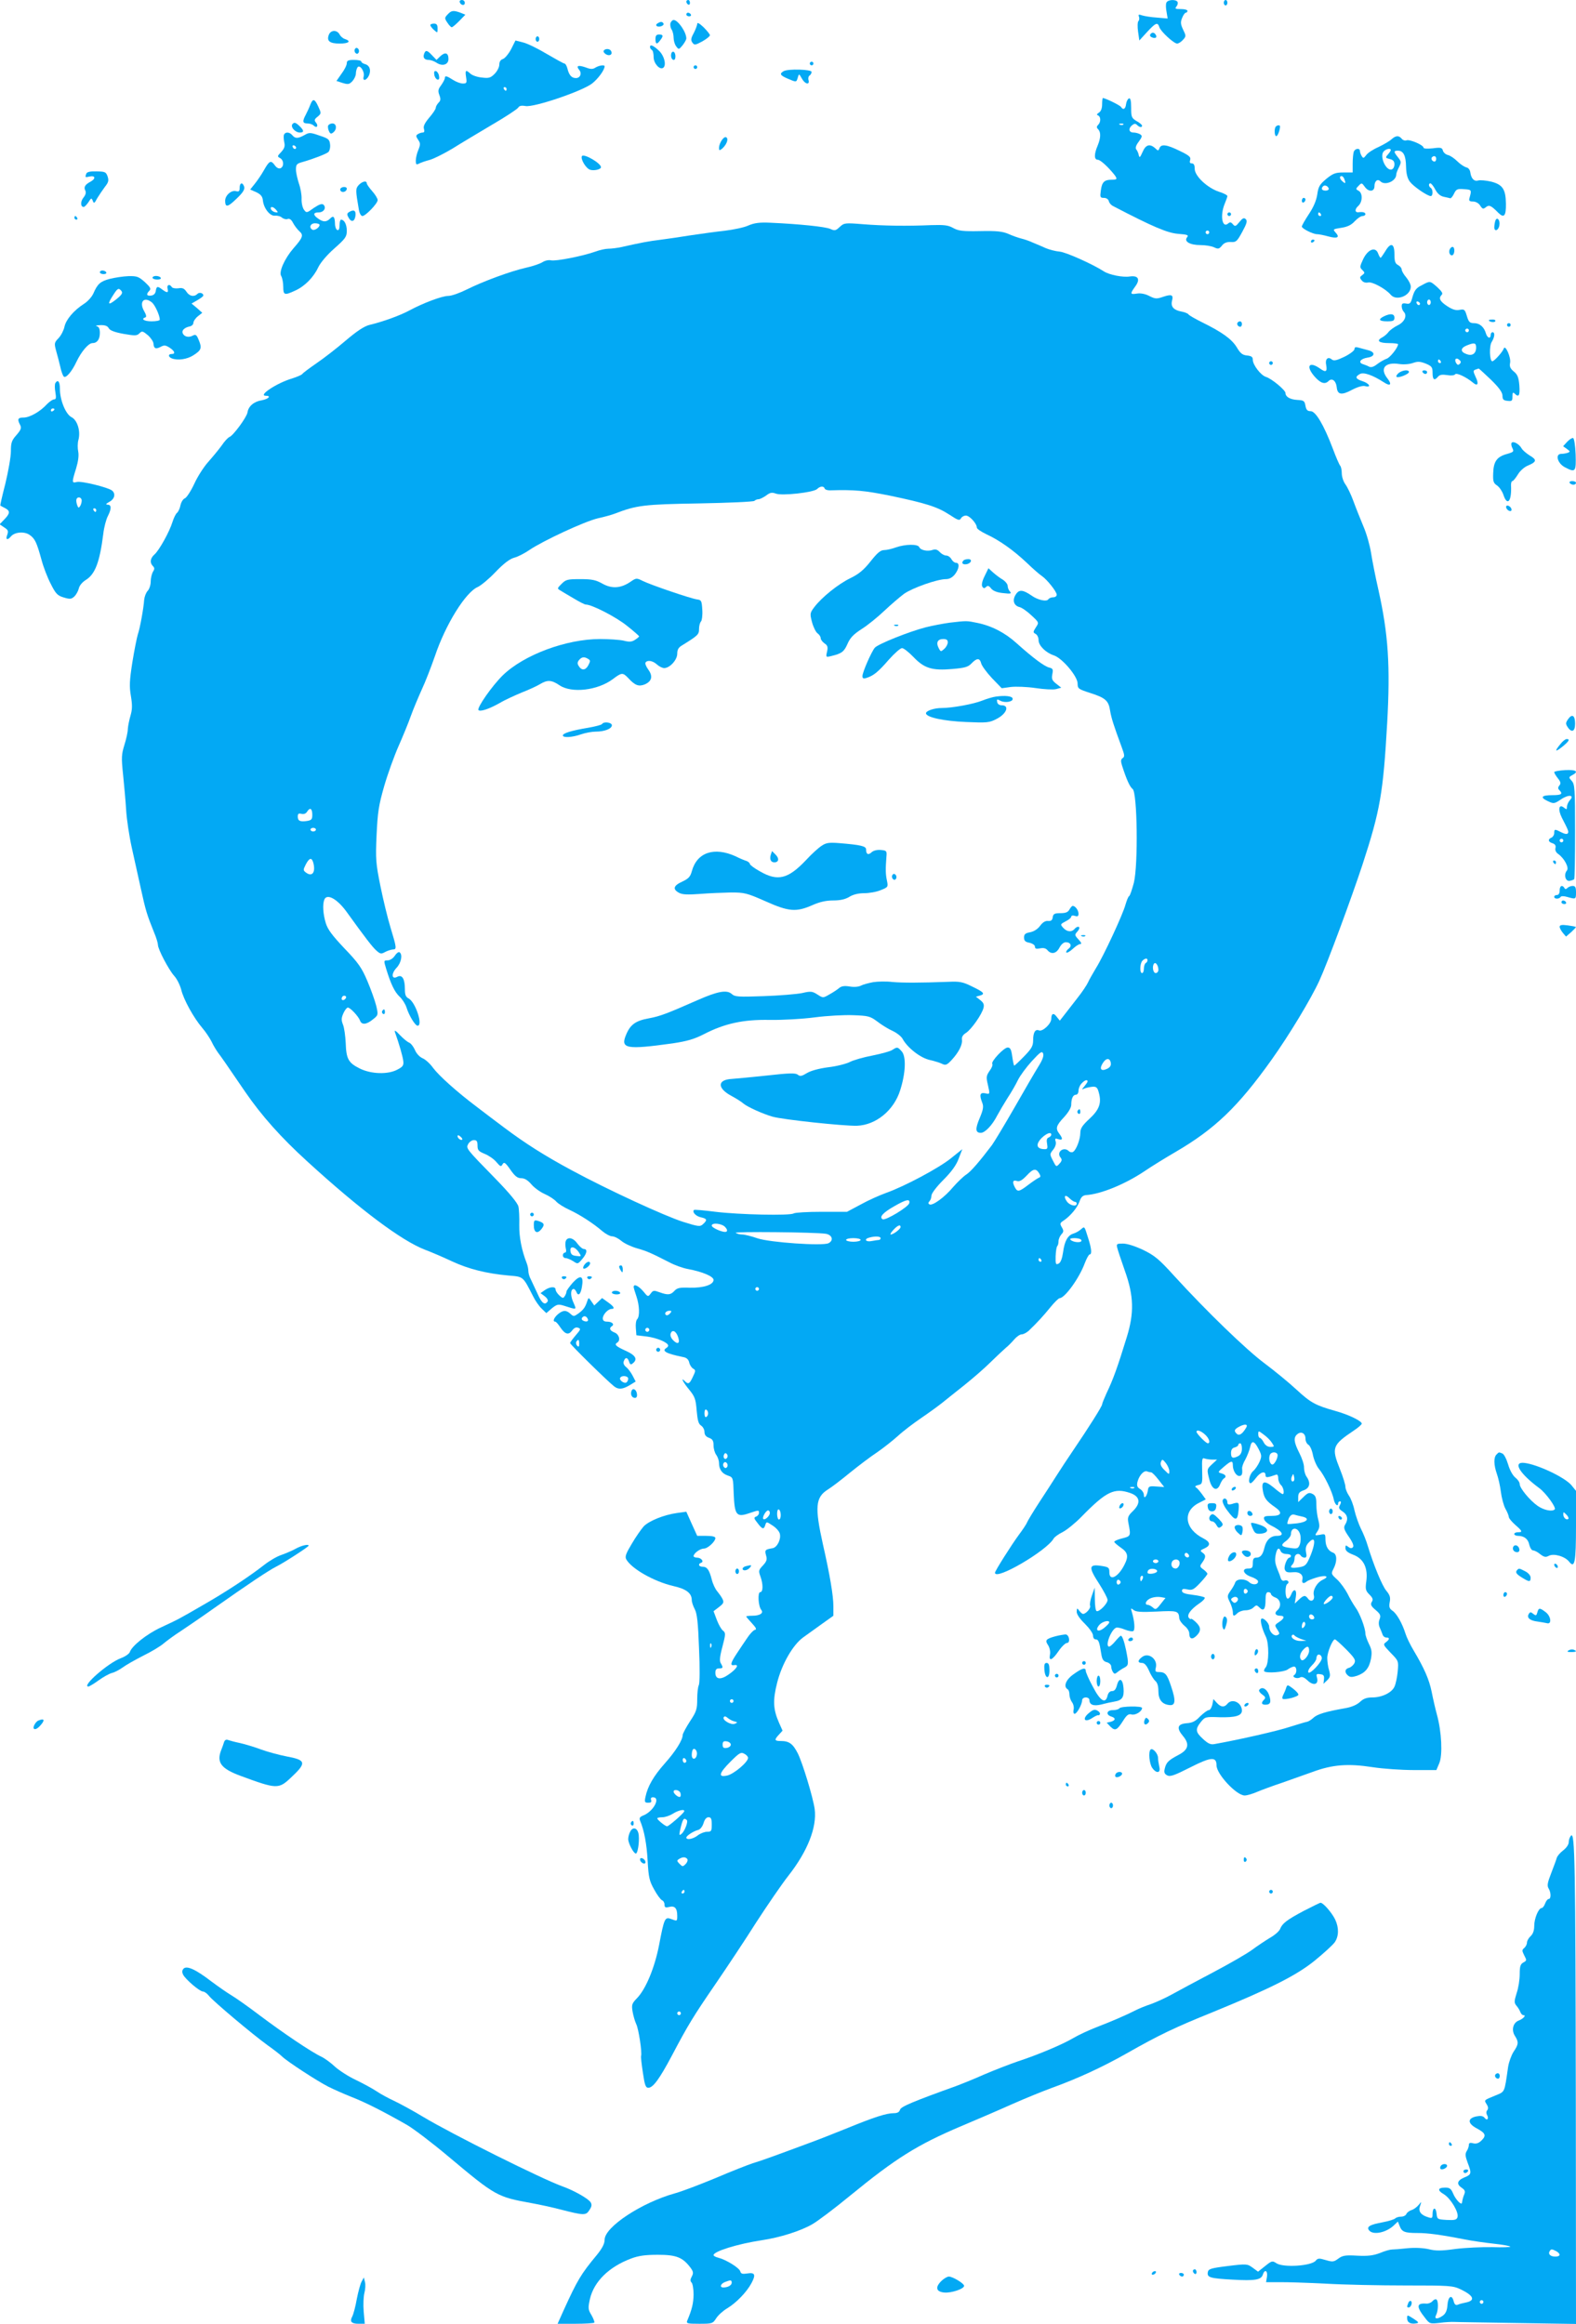 <?xml version="1.0" standalone="no"?>
<!DOCTYPE svg PUBLIC "-//W3C//DTD SVG 20010904//EN"
 "http://www.w3.org/TR/2001/REC-SVG-20010904/DTD/svg10.dtd">
<svg version="1.0" xmlns="http://www.w3.org/2000/svg"
 width="868pt" height="1280pt" viewBox="0 0 868 1280"
 preserveAspectRatio="xMidYMid meet">
<g transform="translate(0,1280) scale(0.1,-0.1)"
fill="#03a9f4" stroke="none">
<path d="M2532 12788 c6 -18 28 -21 28 -4 0 9 -7 16 -16 16 -9 0 -14 -5 -12
-12z"/>
<path d="M3780 12791 c0 -6 5 -13 10 -16 6 -3 10 1 10 9 0 9 -4 16 -10 16 -5
0 -10 -4 -10 -9z"/>
<path d="M6424 12785 c-4 -8 -3 -31 1 -51 l6 -36 -58 5 c-32 2 -69 8 -82 12
-20 7 -23 5 -18 -7 3 -9 2 -19 -3 -24 -5 -5 -6 -31 -2 -58 l7 -49 43 47 c47
51 58 55 67 27 7 -24 80 -91 98 -91 8 0 22 9 32 20 18 20 18 22 1 57 -14 30
-15 41 -5 65 6 15 15 28 20 28 5 0 9 5 9 10 0 6 -16 10 -36 10 -31 0 -35 2
-24 15 6 8 9 19 5 25 -10 15 -55 12 -61 -5z"/>
<path d="M6740 12785 c0 -8 5 -15 10 -15 6 0 10 7 10 15 0 8 -4 15 -10 15 -5
0 -10 -7 -10 -15z"/>
<path d="M2465 12720 c-17 -18 -17 -21 -1 -45 9 -14 20 -25 24 -25 5 0 23 16
42 35 l33 34 -27 11 c-39 14 -50 13 -71 -10z"/>
<path d="M3780 12720 c0 -5 7 -10 16 -10 8 0 12 5 9 10 -3 6 -10 10 -16 10 -5
0 -9 -4 -9 -10z"/>
<path d="M3693 12674 c-3 -9 -1 -25 5 -35 7 -10 12 -31 12 -47 0 -15 6 -37 14
-47 14 -19 15 -19 35 5 11 14 20 30 21 37 1 35 -46 103 -70 103 -6 0 -13 -7
-17 -16z"/>
<path d="M3621 12671 c-8 -5 -9 -11 -3 -15 14 -8 43 4 36 15 -7 11 -15 11 -33
0z"/>
<path d="M3840 12669 c0 -8 -9 -31 -19 -51 -16 -29 -17 -39 -8 -52 11 -16 16
-15 55 6 23 13 42 28 42 34 0 5 -16 25 -35 44 -22 21 -35 28 -35 19z"/>
<path d="M2370 12662 c0 -5 9 -17 20 -27 20 -18 20 -17 20 8 0 20 -5 27 -20
27 -11 0 -20 -4 -20 -8z"/>
<path d="M1811 12608 c-13 -34 5 -48 60 -48 50 0 65 13 29 25 -11 3 -25 15
-30 26 -15 26 -49 24 -59 -3z"/>
<path d="M6335 12610 c-3 -6 1 -13 10 -16 19 -8 30 0 20 15 -8 14 -22 14 -30
1z"/>
<path d="M3610 12585 c0 -29 8 -32 26 -7 19 24 17 32 -6 32 -15 0 -20 -7 -20
-25z"/>
<path d="M2950 12585 c0 -8 5 -15 10 -15 6 0 10 7 10 15 0 8 -4 15 -10 15 -5
0 -10 -7 -10 -15z"/>
<path d="M2815 12529 c-14 -26 -34 -50 -45 -54 -13 -4 -20 -15 -20 -31 0 -14
-12 -37 -26 -51 -22 -22 -32 -25 -70 -20 -25 2 -53 12 -63 21 -26 24 -30 20
-24 -19 5 -32 3 -35 -18 -35 -13 0 -37 9 -54 20 -34 22 -45 25 -45 10 0 -6 -9
-23 -20 -39 -17 -22 -19 -32 -10 -55 8 -21 7 -31 -5 -42 -8 -9 -15 -21 -15
-28 0 -7 -16 -31 -36 -54 -25 -30 -34 -48 -29 -62 4 -13 2 -20 -7 -20 -7 0
-19 -4 -27 -9 -11 -7 -11 -12 2 -31 13 -19 13 -26 1 -56 -8 -18 -14 -45 -14
-59 0 -21 3 -24 18 -16 9 5 35 14 58 20 22 6 78 34 125 62 46 29 145 88 219
132 74 43 139 86 144 94 6 10 17 13 40 9 46 -9 313 82 367 124 34 27 69 75 69
95 0 9 -30 5 -50 -7 -15 -10 -27 -10 -55 1 -41 14 -54 9 -35 -14 16 -19 6 -45
-18 -45 -24 0 -38 16 -47 53 -4 15 -11 27 -16 27 -5 0 -48 24 -96 52 -48 29
-107 58 -131 64 l-43 11 -24 -48z m-25 -219 c0 -5 -2 -10 -4 -10 -3 0 -8 5
-11 10 -3 6 -1 10 4 10 6 0 11 -4 11 -10z"/>
<path d="M3580 12541 c0 -6 5 -13 10 -16 6 -3 10 -21 10 -40 0 -34 33 -71 52
-59 20 13 7 67 -23 95 -32 30 -49 36 -49 20z"/>
<path d="M1955 12530 c-4 -6 -3 -16 3 -22 6 -6 12 -6 17 2 4 6 3 16 -3 22 -6
6 -12 6 -17 -2z"/>
<path d="M3325 12521 c-3 -6 3 -15 14 -21 21 -11 37 2 26 20 -8 13 -32 13 -40
1z"/>
<path d="M2336 12504 c-8 -21 1 -34 25 -34 11 0 31 -7 44 -16 32 -21 65 -10
65 21 0 34 -18 40 -44 16 l-22 -21 -24 25 c-27 29 -36 31 -44 9z"/>
<path d="M3698 12507 c-6 -16 1 -37 13 -37 12 0 12 37 0 44 -5 3 -11 0 -13 -7z"/>
<path d="M1910 12452 c0 -11 -13 -37 -29 -58 l-28 -40 34 -11 c30 -9 37 -8 54
10 10 11 19 30 19 41 0 12 4 27 9 35 12 18 41 -23 34 -50 -8 -28 15 -24 29 5
13 30 4 56 -22 63 -11 3 -20 9 -20 14 0 5 -18 9 -40 9 -32 0 -40 -4 -40 -18z"/>
<path d="M4460 12450 c0 -5 5 -10 10 -10 6 0 10 5 10 10 0 6 -4 10 -10 10 -5
0 -10 -4 -10 -10z"/>
<path d="M3820 12430 c0 -5 5 -10 10 -10 6 0 10 5 10 10 0 6 -4 10 -10 10 -5
0 -10 -4 -10 -10z"/>
<path d="M4316 12408 c-24 -14 -20 -23 22 -41 49 -21 48 -21 56 6 6 22 7 22
22 -5 17 -32 45 -38 37 -9 -3 10 0 22 6 25 6 4 11 13 11 20 0 14 -129 18 -154
4z"/>
<path d="M2392 12389 c1 -12 9 -24 16 -27 9 -3 13 3 10 19 -1 12 -9 24 -16 27
-9 3 -13 -3 -10 -19z"/>
<path d="M6070 12225 c0 -21 -6 -38 -17 -45 -13 -8 -14 -13 -5 -16 15 -7 16
-36 0 -52 -9 -9 -9 -15 0 -24 16 -16 15 -48 -3 -91 -20 -47 -19 -77 1 -77 14
0 55 -37 92 -83 17 -23 15 -27 -15 -27 -41 0 -54 -13 -60 -59 -5 -37 -4 -41
17 -41 13 0 24 -7 27 -18 2 -10 13 -22 23 -27 221 -115 299 -148 358 -153 53
-4 60 -7 50 -19 -19 -23 16 -43 73 -43 27 0 60 -5 75 -12 23 -11 28 -10 44 9
11 15 27 21 49 20 29 -2 34 3 63 56 25 46 29 60 19 70 -10 9 -17 6 -35 -16
-20 -25 -24 -26 -36 -12 -10 12 -16 13 -27 3 -32 -26 -44 46 -18 109 8 19 15
39 15 43 0 5 -21 16 -47 24 -65 22 -133 87 -133 126 0 21 -5 30 -16 30 -11 0
-13 6 -9 19 5 16 -6 25 -58 50 -71 35 -102 39 -111 15 -6 -16 -8 -16 -24 0
-30 26 -52 19 -69 -21 -14 -31 -17 -34 -21 -18 -2 11 -8 25 -14 32 -6 8 -2 22
14 43 19 26 20 32 8 40 -8 5 -25 10 -37 10 -26 0 -30 22 -8 40 12 10 19 10 27
2 14 -14 28 -16 28 -4 0 4 -13 16 -30 25 -28 17 -30 23 -30 73 0 40 -4 55 -12
52 -7 -3 -14 -17 -16 -31 -3 -28 -16 -35 -28 -16 -5 9 -87 49 -100 49 -2 0 -4
-16 -4 -35z m117 -111 c-3 -3 -12 -4 -19 -1 -8 3 -5 6 6 6 11 1 17 -2 13 -5z
m473 -594 c0 -5 -4 -10 -10 -10 -5 0 -10 5 -10 10 0 6 5 10 10 10 6 0 10 -4
10 -10z"/>
<path d="M1709 12223 c-6 -16 -17 -40 -25 -55 -20 -37 -17 -48 9 -48 13 0 28
-5 35 -12 16 -16 28 -2 12 17 -10 12 -9 18 9 32 21 18 21 19 4 56 -20 44 -30
46 -44 10z"/>
<path d="M1612 12118 c-15 -15 12 -48 40 -48 24 0 23 12 -5 38 -18 17 -26 19
-35 10z"/>
<path d="M1807 12108 c-2 -7 0 -21 5 -31 7 -15 12 -16 24 -6 21 17 18 49 -5
49 -11 0 -21 -6 -24 -12z"/>
<path d="M7027 12103 c-10 -10 -8 -53 2 -53 8 0 20 32 21 53 0 9 -14 9 -23 0z"/>
<path d="M1565 12060 c-4 -6 -3 -24 0 -41 6 -24 2 -36 -16 -56 -22 -23 -23
-25 -6 -34 21 -12 22 -48 1 -56 -9 -3 -21 3 -30 16 -22 30 -30 27 -60 -26 -15
-27 -39 -61 -52 -77 l-24 -30 34 -15 c25 -12 34 -24 36 -46 5 -44 40 -87 67
-83 12 1 30 -3 38 -11 9 -7 24 -11 32 -7 10 3 20 -4 29 -22 8 -15 23 -35 35
-46 24 -21 19 -35 -33 -94 -49 -57 -82 -131 -67 -153 6 -10 11 -37 11 -59 0
-46 7 -48 65 -21 52 23 101 72 127 127 12 26 48 69 89 105 62 55 69 65 69 98
0 35 -14 61 -32 61 -4 0 -8 -14 -8 -31 0 -20 -4 -29 -12 -26 -7 2 -13 18 -13
35 -1 39 -9 47 -28 27 -20 -19 -37 -19 -65 1 -29 20 -28 34 3 34 28 0 44 25
27 42 -8 8 -23 3 -53 -17 -40 -29 -41 -29 -55 -10 -8 11 -14 38 -13 60 1 22
-6 60 -15 85 -8 25 -16 59 -16 76 0 28 4 33 38 42 59 17 126 43 140 54 7 6 12
25 10 42 -3 28 -9 33 -58 49 -51 18 -57 18 -83 3 -36 -20 -51 -20 -67 -1 -14
17 -36 20 -45 5z m66 -73 c-1 -12 -15 -9 -19 4 -3 6 1 10 8 8 6 -3 11 -8 11
-12z m-110 -343 c12 -14 11 -16 -5 -13 -11 2 -21 10 -24 17 -5 17 13 15 29 -4z
m239 -83 c0 -14 -28 -33 -40 -26 -20 12 -10 35 15 35 14 0 25 -4 25 -9z"/>
<path d="M3976 12029 c-9 -13 -16 -32 -16 -42 0 -17 2 -17 16 -7 24 21 37 51
26 62 -6 6 -15 2 -26 -13z"/>
<path d="M7664 12033 c-10 -10 -43 -29 -72 -43 -30 -13 -60 -33 -68 -45 -13
-17 -16 -18 -24 -5 -5 8 -10 21 -10 28 0 18 -27 15 -34 -4 -3 -9 -6 -38 -6
-65 l0 -49 -51 0 c-43 0 -57 -5 -94 -35 -37 -31 -44 -43 -50 -86 -5 -33 -20
-69 -46 -108 -21 -32 -39 -63 -39 -69 0 -11 61 -42 84 -42 9 0 36 -5 61 -12
51 -14 66 -6 41 21 -16 18 -15 19 30 26 34 5 56 15 75 36 15 16 34 29 43 29 9
0 16 5 16 10 0 10 -13 14 -37 11 -21 -3 -23 16 -3 34 25 22 26 71 3 84 -17 9
-17 11 0 28 16 17 18 16 33 -5 21 -31 54 -29 54 2 0 29 17 43 33 27 25 -25 87
1 87 38 0 6 7 25 15 40 13 27 13 31 -5 54 -25 31 -25 37 -1 37 30 0 44 -26 45
-88 1 -41 8 -66 22 -84 20 -26 96 -78 114 -78 13 0 13 37 0 45 -12 8 -13 25
-2 25 5 0 17 -15 27 -34 12 -23 28 -36 47 -40 15 -3 31 -7 35 -8 4 -2 14 10
21 25 12 25 18 28 55 25 43 -3 43 -3 30 -50 -4 -14 1 -18 20 -18 14 0 31 -9
39 -22 13 -20 17 -21 32 -9 17 14 28 10 69 -32 31 -30 42 -16 41 51 -1 81 -19
106 -83 122 -27 6 -58 9 -69 6 -22 -7 -39 9 -44 44 -2 15 -11 26 -22 28 -11 3
-33 17 -49 33 -16 16 -39 32 -52 35 -13 3 -25 14 -28 24 -4 17 -12 19 -56 13
-31 -3 -51 -2 -51 4 0 14 -76 47 -94 40 -8 -3 -20 1 -26 9 -16 19 -32 18 -56
-3z m-4 -60 c0 -3 -7 -14 -16 -24 -15 -17 -14 -19 10 -25 19 -4 26 -13 26 -29
0 -13 -6 -25 -14 -28 -31 -12 -69 70 -46 98 13 15 40 21 40 8z m250 -48 c0 -8
-4 -15 -9 -15 -13 0 -22 16 -14 24 11 11 23 6 23 -9z m-506 -111 c9 -24 7 -28
-9 -14 -17 14 -20 30 -6 30 5 0 12 -7 15 -16z m-86 -52 c2 -7 -6 -12 -17 -12
-21 0 -27 11 -14 24 9 9 26 2 31 -12z m-43 -142 c3 -5 1 -10 -4 -10 -6 0 -11
5 -11 10 0 6 2 10 4 10 3 0 8 -4 11 -10z"/>
<path d="M3205 11940 c-9 -15 22 -68 45 -75 22 -7 60 2 60 14 0 22 -95 77
-105 61z"/>
<path d="M475 11843 c-7 -21 -7 -21 20 -15 31 6 33 -13 3 -29 -30 -16 -38 -30
-28 -49 5 -10 2 -23 -10 -38 -18 -22 -17 -52 1 -52 5 0 16 12 26 26 15 24 17
25 24 8 6 -17 9 -15 25 15 11 18 30 46 42 62 19 24 22 34 15 56 -9 26 -14 28
-61 29 -36 1 -53 -3 -57 -13z"/>
<path d="M1975 11780 c-17 -19 -17 -28 1 -132 3 -22 12 -38 20 -38 17 0 84 69
84 88 0 8 -13 30 -30 49 -16 18 -30 38 -30 43 0 17 -26 11 -45 -10z"/>
<path d="M1320 11766 c0 -19 -4 -23 -20 -19 -26 7 -60 -23 -60 -53 0 -34 12
-35 45 -5 52 47 66 67 59 85 -9 24 -24 19 -24 -8z"/>
<path d="M1875 11761 c-3 -5 -1 -12 5 -16 12 -7 30 2 30 16 0 12 -27 12 -35 0z"/>
<path d="M7170 11694 c0 -8 5 -12 10 -9 6 3 10 10 10 16 0 5 -4 9 -10 9 -5 0
-10 -7 -10 -16z"/>
<path d="M1921 11631 c-10 -7 -11 -13 -1 -30 15 -28 34 -22 38 12 3 28 -10 35
-37 18z"/>
<path d="M6760 11620 c0 -5 5 -10 10 -10 6 0 10 5 10 10 0 6 -4 10 -10 10 -5
0 -10 -4 -10 -10z"/>
<path d="M410 11600 c0 -5 5 -10 11 -10 5 0 7 5 4 10 -3 6 -8 10 -11 10 -2 0
-4 -4 -4 -10z"/>
<path d="M8236 11585 c-3 -9 -6 -26 -6 -37 0 -27 24 -17 28 11 5 29 -13 49
-22 26z"/>
<path d="M4122 11558 c-23 -11 -82 -23 -130 -29 -48 -5 -132 -17 -187 -25 -55
-9 -131 -20 -170 -25 -65 -8 -101 -15 -213 -40 -23 -5 -55 -9 -71 -9 -16 0
-48 -7 -72 -16 -70 -25 -219 -54 -244 -48 -13 3 -33 -1 -47 -10 -12 -8 -52
-22 -88 -30 -86 -19 -240 -76 -328 -120 -40 -20 -85 -36 -103 -36 -34 0 -138
-39 -214 -80 -50 -27 -142 -61 -221 -80 -28 -7 -69 -34 -130 -86 -49 -42 -121
-98 -161 -125 -39 -27 -74 -53 -78 -59 -3 -5 -29 -16 -57 -25 -82 -24 -190
-95 -144 -95 32 0 15 -18 -23 -25 -43 -7 -73 -33 -78 -67 -4 -26 -78 -127 -99
-135 -8 -3 -28 -24 -43 -47 -16 -22 -49 -62 -72 -88 -24 -26 -60 -81 -79 -123
-19 -41 -43 -77 -52 -80 -9 -3 -20 -20 -24 -38 -3 -17 -12 -36 -19 -42 -7 -5
-18 -28 -25 -50 -16 -53 -73 -156 -99 -179 -24 -21 -27 -46 -9 -64 10 -10 10
-17 0 -32 -6 -11 -12 -35 -12 -54 0 -19 -8 -42 -17 -51 -9 -10 -17 -31 -19
-49 -3 -46 -23 -157 -35 -191 -5 -16 -19 -85 -30 -153 -16 -103 -17 -134 -8
-186 8 -49 8 -73 -2 -107 -7 -24 -14 -58 -15 -75 0 -17 -9 -56 -19 -88 -16
-52 -17 -69 -7 -164 6 -59 14 -147 17 -197 3 -49 17 -142 31 -205 14 -63 37
-167 51 -230 25 -114 32 -138 72 -237 12 -28 21 -59 21 -68 0 -24 59 -136 89
-170 15 -16 32 -50 39 -76 13 -55 69 -156 116 -211 19 -22 42 -57 52 -77 9
-20 26 -47 36 -61 19 -25 33 -45 149 -215 90 -131 197 -251 342 -383 290 -265
518 -436 648 -486 35 -13 102 -42 149 -64 90 -42 189 -67 311 -78 83 -7 78 -3
135 -114 12 -25 34 -56 48 -69 l25 -24 30 26 c27 22 35 24 63 16 80 -25 75
-28 53 24 -14 34 -12 67 5 67 4 0 10 -7 14 -15 10 -27 24 -16 31 26 11 62 -7
70 -50 24 -19 -22 -35 -44 -35 -49 0 -6 -4 -18 -10 -26 -7 -12 -12 -12 -29 4
-12 11 -21 25 -21 33 0 18 -31 16 -59 -3 l-24 -17 23 -17 c13 -10 20 -22 16
-29 -15 -23 -33 -9 -55 42 -13 28 -30 64 -37 79 -8 14 -14 35 -14 47 0 11 -4
30 -9 43 -28 71 -42 144 -41 210 1 40 -1 87 -5 103 -5 19 -48 72 -124 150
-167 171 -165 169 -152 194 7 12 21 21 31 21 16 0 20 -7 20 -30 0 -26 6 -32
40 -46 22 -9 51 -29 64 -45 22 -26 26 -27 34 -12 8 14 15 10 43 -30 25 -36 39
-47 60 -47 19 0 36 -11 56 -34 15 -18 48 -42 73 -53 25 -11 54 -30 64 -42 10
-11 43 -32 72 -45 58 -27 131 -74 182 -118 18 -15 42 -28 53 -28 12 0 34 -11
51 -25 16 -14 55 -32 86 -41 56 -16 74 -24 180 -78 28 -15 73 -31 100 -36 81
-15 142 -41 142 -60 0 -27 -56 -45 -131 -43 -55 2 -69 -1 -84 -17 -21 -23 -36
-25 -83 -8 -30 11 -35 11 -48 -7 -15 -20 -16 -19 -42 13 -26 30 -52 42 -52 23
0 -5 7 -28 15 -51 17 -50 20 -111 4 -127 -6 -6 -9 -28 -7 -49 l3 -39 58 -7
c54 -7 117 -33 117 -50 0 -4 -4 -10 -10 -13 -27 -17 -1 -31 92 -50 19 -3 30
-13 34 -30 3 -14 13 -29 22 -34 14 -8 14 -12 -2 -45 -18 -39 -25 -43 -44 -24
-26 26 -10 -6 24 -47 31 -38 36 -52 41 -115 5 -55 10 -74 25 -83 10 -7 18 -22
18 -35 0 -15 8 -26 25 -32 20 -7 25 -17 25 -42 0 -18 7 -42 15 -52 8 -11 15
-31 15 -44 0 -35 16 -59 49 -70 29 -10 29 -11 32 -101 5 -116 15 -130 83 -107
57 19 56 19 56 2 0 -8 -7 -17 -16 -20 -13 -5 -12 -10 8 -35 27 -36 35 -37 43
-11 6 19 7 19 40 -3 19 -12 37 -32 40 -45 8 -31 -15 -76 -40 -80 -41 -7 -44
-10 -36 -39 7 -23 4 -33 -17 -56 -24 -25 -25 -30 -14 -60 16 -44 15 -87 -1
-87 -15 0 -11 -78 6 -98 14 -18 -8 -32 -50 -32 -18 0 -33 -2 -33 -4 0 -2 14
-19 31 -37 24 -26 28 -35 16 -37 -8 -2 -27 -22 -42 -45 -16 -23 -41 -61 -57
-85 -35 -53 -38 -68 -14 -64 29 5 14 -20 -30 -51 -45 -32 -74 -28 -74 9 0 17
6 24 20 24 23 0 24 4 10 28 -8 12 -6 37 9 92 18 69 18 76 3 88 -9 6 -24 33
-34 59 l-18 48 30 23 c26 20 28 26 19 45 -6 12 -20 31 -29 42 -10 11 -24 40
-30 65 -14 54 -26 70 -51 70 -21 0 -26 16 -7 22 17 6 0 28 -23 28 -10 0 -19 4
-19 8 0 16 36 42 57 42 21 0 63 39 63 58 0 8 -18 12 -50 12 l-50 0 -30 66 -30
67 -51 -7 c-72 -10 -154 -43 -184 -74 -13 -15 -43 -57 -65 -95 -32 -53 -39
-71 -31 -86 29 -52 152 -122 258 -147 72 -16 103 -39 103 -78 0 -11 8 -34 17
-51 12 -23 18 -73 23 -215 5 -105 4 -192 -1 -202 -5 -9 -9 -44 -9 -78 0 -54
-4 -68 -40 -122 -22 -34 -40 -68 -40 -75 0 -27 -39 -90 -99 -157 -62 -70 -94
-126 -106 -184 -6 -28 -4 -32 15 -32 16 0 20 4 16 15 -3 9 0 15 10 15 45 0 3
-79 -55 -101 -17 -7 -21 -14 -16 -27 23 -54 37 -129 42 -222 5 -92 10 -112 36
-158 16 -30 36 -56 43 -59 8 -3 14 -14 14 -24 0 -16 5 -18 26 -13 30 8 44 -7
44 -48 0 -32 0 -31 -35 -18 -33 12 -37 3 -65 -144 -24 -124 -73 -243 -122
-293 -28 -29 -30 -36 -24 -73 4 -23 13 -54 20 -69 13 -25 33 -155 27 -176 -2
-5 3 -47 10 -93 10 -68 15 -82 30 -82 26 0 62 50 129 176 90 171 119 218 241
396 63 92 164 244 224 339 61 94 141 211 178 258 105 134 157 266 144 366 -9
65 -67 255 -93 307 -27 53 -48 68 -93 68 -36 0 -38 6 -11 35 l20 22 -20 45
c-32 73 -34 123 -10 218 26 104 87 210 144 251 23 16 69 50 103 74 l63 45 0
52 c0 58 -19 172 -58 343 -45 203 -41 257 27 300 20 12 75 54 121 92 47 38
114 89 149 112 35 24 87 65 116 91 29 27 86 70 127 98 40 27 92 65 115 83 23
19 79 63 124 99 45 36 110 92 143 125 34 33 72 69 86 81 14 11 35 33 47 47 13
15 31 27 40 27 10 0 26 9 38 19 47 45 82 83 120 130 22 27 45 50 51 50 30 2
109 112 139 194 10 26 22 47 26 47 14 0 11 32 -8 91 -21 67 -19 65 -40 47 -10
-9 -28 -19 -41 -23 -31 -9 -49 -41 -57 -103 -5 -34 -13 -56 -24 -62 -16 -8
-18 -4 -17 40 1 27 5 52 9 56 4 4 7 16 7 27 0 11 7 28 16 38 13 14 13 20 2 39
-12 20 -10 24 12 38 37 26 74 70 86 105 8 23 17 32 35 34 82 5 215 60 320 130
41 28 119 76 174 108 216 126 344 249 528 507 97 136 217 335 263 435 46 100
178 458 238 640 98 300 114 395 136 779 18 317 6 492 -48 734 -17 74 -35 167
-41 206 -6 38 -24 104 -42 145 -17 41 -42 103 -55 139 -13 36 -33 77 -44 92
-11 15 -20 42 -20 61 0 18 -4 37 -9 42 -5 6 -23 47 -40 93 -50 132 -95 207
-122 207 -18 0 -25 7 -29 30 -5 27 -9 30 -44 32 -40 2 -66 17 -66 38 0 16 -77
80 -108 89 -28 9 -72 66 -72 94 0 16 -7 21 -32 24 -25 2 -37 12 -57 46 -28 45
-81 83 -193 138 -36 18 -69 37 -72 42 -3 5 -21 13 -40 16 -42 8 -59 27 -51 59
9 33 -2 38 -49 22 -35 -12 -43 -12 -75 4 -22 12 -48 17 -68 14 -39 -6 -40 -2
-12 37 31 41 19 64 -29 57 -37 -6 -113 9 -142 28 -62 40 -209 106 -244 109
-23 2 -57 11 -76 19 -19 9 -51 22 -70 30 -19 9 -48 19 -65 23 -16 4 -48 15
-70 25 -32 14 -64 18 -155 16 -97 -2 -121 1 -150 17 -28 16 -51 18 -120 16
-134 -6 -266 -4 -378 5 -99 8 -103 7 -127 -15 -22 -21 -28 -22 -52 -11 -26 12
-170 27 -328 34 -62 3 -90 -1 -123 -15z m420 -1449 c2 -6 15 -10 28 -10 137 4
190 -1 330 -29 201 -42 263 -62 329 -105 47 -31 56 -34 63 -21 5 9 17 16 28
16 20 0 60 -44 60 -66 0 -7 24 -23 53 -37 70 -32 149 -88 222 -157 33 -32 70
-64 82 -72 29 -19 83 -87 83 -104 0 -8 -9 -14 -19 -14 -11 0 -23 -5 -27 -11
-9 -15 -59 -4 -92 20 -48 33 -69 35 -87 7 -21 -31 -12 -62 20 -70 13 -3 43
-24 66 -46 42 -39 42 -39 24 -66 -16 -25 -16 -28 -1 -36 9 -5 16 -20 16 -34 0
-30 39 -69 84 -84 46 -15 131 -115 131 -155 0 -28 4 -31 69 -52 85 -27 102
-43 110 -98 7 -41 19 -79 64 -201 16 -43 17 -52 5 -60 -10 -7 -11 -16 -4 -39
26 -81 44 -120 59 -131 26 -19 31 -416 7 -516 -10 -37 -21 -71 -26 -74 -5 -2
-13 -23 -20 -46 -14 -54 -122 -286 -163 -351 -17 -29 -37 -63 -43 -77 -6 -14
-33 -55 -61 -90 -28 -36 -61 -78 -73 -94 l-22 -28 -17 21 c-17 24 -30 19 -30
-11 0 -27 -47 -71 -67 -64 -21 9 -33 -10 -33 -55 0 -31 -9 -46 -50 -88 -27
-28 -52 -51 -54 -51 -2 0 -7 23 -11 50 -5 39 -11 50 -25 50 -21 0 -93 -77 -85
-90 4 -6 -3 -23 -15 -39 -18 -26 -19 -35 -10 -73 13 -58 13 -56 -15 -50 -28 5
-32 -9 -15 -53 8 -20 5 -38 -14 -83 -26 -61 -24 -82 6 -82 23 0 63 42 90 95
12 22 37 65 56 95 20 30 46 75 58 100 12 25 47 72 77 105 47 51 56 57 62 42 5
-12 -3 -35 -25 -70 -18 -29 -77 -130 -131 -225 -54 -94 -111 -189 -126 -210
-69 -91 -118 -148 -143 -163 -15 -10 -46 -40 -70 -67 -47 -57 -115 -106 -131
-96 -8 4 -7 10 0 17 6 6 11 20 11 31 0 12 28 49 65 86 45 45 72 82 85 118 l20
52 -61 -49 c-66 -54 -257 -156 -359 -192 -36 -13 -99 -41 -140 -64 l-75 -40
-140 0 c-77 0 -146 -4 -154 -9 -20 -13 -299 -7 -430 9 -63 8 -117 13 -119 10
-11 -11 10 -34 37 -40 36 -8 38 -15 13 -38 -16 -15 -25 -14 -111 13 -100 32
-409 174 -611 283 -149 80 -259 150 -372 235 -46 34 -114 86 -152 115 -109 82
-208 171 -241 215 -16 23 -43 47 -58 53 -16 7 -34 26 -42 46 -8 18 -22 36 -32
40 -10 4 -33 23 -51 42 -22 24 -31 29 -27 16 24 -67 43 -134 46 -159 3 -24 -2
-32 -31 -47 -52 -29 -147 -26 -210 6 -62 31 -73 53 -76 140 -2 39 -8 84 -15
101 -10 25 -9 37 2 62 8 18 19 32 25 32 13 0 59 -49 67 -72 9 -25 36 -22 71 7
29 23 30 24 18 75 -7 28 -29 90 -49 137 -31 73 -50 100 -126 179 -68 72 -92
104 -103 140 -15 50 -18 102 -8 128 14 37 73 4 126 -71 98 -136 140 -191 161
-209 21 -19 27 -20 48 -8 13 7 32 13 42 14 23 0 22 8 -12 120 -16 52 -41 156
-56 230 -25 124 -27 147 -21 280 6 125 11 162 42 270 20 69 56 168 79 220 23
52 54 127 68 167 14 39 42 105 60 145 19 40 51 123 72 183 59 176 170 354 237
382 17 8 61 44 97 82 45 47 78 72 103 79 20 5 57 24 83 42 75 51 305 158 378
175 37 8 79 20 94 26 119 46 161 51 463 56 162 3 299 9 305 14 5 5 15 9 22 9
8 0 26 9 42 20 22 17 32 19 54 11 34 -13 206 6 227 25 17 17 37 18 42 3z
m-2822 -1798 c0 -24 -5 -29 -28 -33 -39 -6 -52 0 -52 24 0 16 5 19 20 15 14
-3 25 1 32 13 16 25 28 16 28 -19z m20 -81 c0 -5 -7 -10 -15 -10 -8 0 -15 5
-15 10 0 6 7 10 15 10 8 0 15 -4 15 -10z m-14 -184 c13 -52 -7 -77 -40 -53
-17 13 -17 15 -2 45 20 38 33 41 42 8z m4594 -535 c0 -6 -4 -13 -10 -16 -5 -3
-10 -17 -10 -31 0 -13 -4 -24 -10 -24 -14 0 -12 54 2 68 14 14 28 16 28 3z
m60 -53 c0 -10 -7 -18 -15 -18 -15 0 -21 40 -8 53 9 9 23 -13 23 -35z m-4479
-161 c-13 -13 -26 -3 -16 12 3 6 11 8 17 5 6 -4 6 -10 -1 -17z m4217 -353 c2
-14 -5 -24 -22 -32 -33 -15 -43 1 -21 34 18 28 39 27 43 -2z m-128 -101 c0 -3
-8 -15 -17 -26 -17 -20 -17 -20 2 -12 11 4 31 8 44 9 20 1 26 -6 33 -33 16
-58 2 -94 -52 -144 -39 -36 -50 -53 -50 -77 0 -35 -22 -94 -40 -105 -6 -4 -17
-2 -23 4 -28 28 -71 -5 -46 -35 9 -11 8 -19 -6 -34 -17 -19 -18 -19 -36 17
-18 35 -18 36 2 61 12 15 17 33 13 45 -5 16 -2 18 15 12 24 -7 26 2 6 29 -23
30 -19 45 25 92 24 26 40 53 40 68 0 35 10 56 26 56 8 0 14 10 14 22 0 12 7
30 17 40 16 18 33 24 33 11z m-200 -293 c0 -6 -7 -13 -15 -16 -10 -4 -12 -15
-8 -35 4 -24 2 -29 -13 -29 -34 0 -47 15 -35 38 19 35 71 66 71 42z m-3244
-27 c-7 -7 -26 7 -26 19 0 6 6 6 15 -2 9 -7 13 -15 11 -17z m3178 -187 c8 -14
8 -20 -2 -23 -7 -3 -33 -20 -58 -39 -51 -39 -60 -41 -74 -15 -16 30 -12 43 10
36 15 -5 29 3 55 30 36 39 51 41 69 11z m196 -156 c6 0 10 -4 10 -10 0 -19
-39 -10 -54 12 -21 29 -10 42 14 18 11 -11 25 -20 30 -20z m-912 -7 c-4 -21
-132 -98 -147 -89 -20 12 2 36 63 71 68 39 89 43 84 18z m-1014 -132 c11 -12
13 -21 7 -25 -13 -9 -81 20 -81 33 0 18 56 12 74 -8z m966 0 c0 -11 -40 -41
-54 -41 -5 0 1 11 14 25 24 26 40 32 40 16z m-412 -37 c36 -6 45 -37 15 -52
-32 -16 -323 4 -391 27 -34 12 -72 21 -84 21 -13 0 -29 4 -36 9 -14 8 437 4
496 -5z m302 -24 c0 -5 -4 -10 -9 -10 -5 0 -23 -3 -40 -6 -33 -7 -45 11 -13
19 32 9 62 7 62 -3z m-110 -10 c0 -5 -18 -10 -40 -10 -22 0 -40 5 -40 10 0 6
18 10 40 10 22 0 40 -4 40 -10z m1215 0 c10 -17 -42 -16 -59 1 -6 5 2 9 21 9
18 0 35 -4 38 -10z m-220 -110 c3 -5 1 -10 -4 -10 -6 0 -11 5 -11 10 0 6 2 10
4 10 3 0 8 -4 11 -10z m-1555 -160 c0 -5 -4 -10 -10 -10 -5 0 -10 5 -10 10 0
6 5 10 10 10 6 0 10 -4 10 -10z m-490 -135 c-7 -8 -16 -12 -21 -9 -13 8 -1 24
18 24 13 0 13 -3 3 -15z m-116 -96 c-3 -5 -10 -7 -15 -3 -5 3 -7 10 -3 15 3 5
10 7 15 3 5 -3 7 -10 3 -15z m160 -32 c13 -36 0 -46 -26 -20 -13 13 -18 28
-14 38 8 23 29 14 40 -18z m166 -422 c0 -8 -4 -17 -10 -20 -6 -4 -10 5 -10 20
0 15 4 24 10 20 6 -3 10 -12 10 -20z m105 -244 c-9 -16 -25 -3 -18 15 4 10 9
12 15 6 6 -6 7 -15 3 -21z m0 -51 c-5 -8 -11 -8 -17 -2 -6 6 -7 16 -3 22 5 8
11 8 17 2 6 -6 7 -16 3 -22z m295 -266 c0 -13 -4 -24 -10 -24 -5 0 -10 14 -10
31 0 17 4 28 10 24 6 -3 10 -17 10 -31z m-60 12 c0 -16 -28 -42 -36 -33 -8 7
14 47 26 47 6 0 10 -6 10 -14z m-323 -738 c-3 -8 -6 -5 -6 6 -1 11 2 17 5 13
3 -3 4 -12 1 -19z m123 -298 c0 -5 -4 -10 -10 -10 -5 0 -10 5 -10 10 0 6 5 10
10 10 6 0 10 -4 10 -10z m5 -112 c18 -5 19 -6 2 -13 -20 -9 -71 21 -61 36 4 7
12 5 22 -4 10 -8 26 -17 37 -19z m-20 -128 c0 -8 -10 -16 -22 -18 -18 -3 -23
2 -23 18 0 16 5 21 23 18 12 -2 22 -10 22 -18z m-187 -56 c-5 -28 -28 -29 -28
-1 0 13 3 27 7 31 10 10 25 -10 21 -30z m282 -17 c0 -23 -77 -88 -114 -97 -53
-12 -47 12 18 77 48 48 57 53 75 43 12 -6 21 -16 21 -23z m-340 -18 c0 -5 -4
-9 -10 -9 -5 0 -10 7 -10 16 0 8 5 12 10 9 6 -3 10 -10 10 -16z m-33 -174 c3
-9 3 -19 -1 -22 -7 -7 -36 16 -36 28 0 15 30 10 37 -6z m21 -103 c-5 -13 -85
-82 -94 -82 -11 1 -54 36 -54 44 0 3 12 6 28 6 15 0 41 9 57 19 31 20 69 28
63 13z m152 -72 c0 -36 -2 -40 -26 -40 -14 0 -37 -9 -51 -20 -25 -20 -63 -27
-63 -12 0 10 40 36 65 42 12 3 24 19 30 38 6 21 16 32 27 32 14 0 18 -8 18
-40z m-137 24 c8 -8 -12 -61 -29 -75 -13 -11 -14 -8 -9 17 15 66 21 75 38 58z
m3 -215 c3 -6 -1 -18 -10 -27 -15 -15 -17 -15 -33 1 -16 16 -16 19 -3 27 20
13 37 12 46 -1z m-16 -179 c0 -5 -5 -10 -11 -10 -5 0 -7 5 -4 10 3 6 8 10 11
10 2 0 4 -4 4 -10z m-20 -670 c0 -5 -4 -10 -10 -10 -5 0 -10 5 -10 10 0 6 5
10 10 10 6 0 10 -4 10 -10z"/>
<path d="M4935 9785 c-22 -8 -51 -15 -65 -15 -20 0 -38 -15 -75 -62 -38 -48
-65 -70 -112 -93 -66 -32 -156 -104 -198 -159 -24 -32 -25 -36 -13 -82 7 -27
21 -55 30 -62 10 -7 18 -19 18 -27 0 -8 9 -20 21 -29 17 -11 20 -20 14 -46 -7
-30 -6 -31 22 -24 59 14 72 24 91 68 15 34 34 53 79 82 32 20 87 65 123 99 36
34 85 76 109 94 47 33 183 81 231 81 19 0 35 9 49 26 24 31 28 64 6 64 -8 0
-19 9 -25 20 -6 11 -19 20 -29 20 -10 0 -26 9 -35 19 -13 14 -24 17 -39 12
-27 -10 -67 -2 -74 15 -7 18 -76 17 -128 -1z"/>
<path d="M5307 9713 c-14 -13 -6 -24 15 -21 27 4 36 28 11 28 -11 0 -23 -3
-26 -7z"/>
<path d="M5423 9627 c-14 -28 -18 -49 -13 -58 7 -11 12 -11 21 -2 9 9 16 7 28
-9 11 -13 33 -22 66 -25 41 -5 48 -3 38 8 -7 7 -13 21 -13 31 0 10 -12 25 -27
35 -16 9 -39 27 -54 40 l-25 23 -21 -43z"/>
<path d="M3472 9595 c-53 -36 -102 -39 -154 -10 -36 20 -56 25 -121 25 -71 0
-80 -2 -104 -26 -25 -25 -25 -26 -6 -37 11 -7 45 -27 74 -44 30 -18 59 -33 65
-33 34 0 168 -69 227 -117 37 -29 67 -56 67 -58 0 -3 -10 -11 -22 -19 -18 -12
-32 -13 -63 -5 -22 5 -81 9 -130 9 -186 0 -420 -87 -536 -200 -59 -58 -142
-177 -134 -191 8 -11 58 5 118 39 28 17 84 42 122 58 39 15 84 36 100 46 40
24 63 23 107 -7 67 -45 210 -28 293 34 49 37 55 38 86 5 37 -40 57 -47 90 -34
39 17 46 45 20 81 -12 16 -19 34 -16 39 10 16 40 11 63 -10 12 -11 30 -20 40
-20 31 0 72 45 72 79 0 23 7 35 28 47 87 54 92 59 92 90 0 16 5 35 11 41 5 5
9 34 7 64 -3 49 -5 54 -28 57 -33 4 -256 80 -300 102 -34 17 -36 17 -68 -5z
m-232 -425 c12 -7 12 -12 0 -35 -15 -28 -37 -30 -53 -3 -8 12 -7 21 2 32 15
18 29 20 51 6z"/>
<path d="M5230 9370 c-36 -5 -94 -16 -130 -25 -94 -24 -265 -93 -282 -113 -19
-23 -68 -135 -68 -156 0 -13 5 -16 23 -10 38 12 64 33 122 100 31 35 64 64 73
64 9 0 37 -22 63 -49 59 -62 102 -76 215 -66 69 6 86 11 105 31 29 30 45 31
53 0 3 -13 30 -50 59 -81 l54 -56 51 7 c28 3 88 1 135 -6 46 -7 97 -10 113 -6
l29 8 -28 22 c-23 18 -26 27 -21 53 5 26 3 31 -18 36 -27 7 -90 54 -179 134
-64 58 -138 96 -217 112 -58 12 -57 12 -152 1z m-10 -108 c0 -11 -9 -27 -19
-36 -19 -17 -20 -17 -31 4 -16 30 -6 50 25 50 18 0 25 -5 25 -18z"/>
<path d="M4928 9353 c7 -3 16 -2 19 1 4 3 -2 6 -13 5 -11 0 -14 -3 -6 -6z"/>
<path d="M5485 8963 c-16 -2 -50 -12 -75 -22 -47 -19 -165 -41 -225 -41 -39 0
-85 -15 -85 -29 0 -22 98 -43 220 -48 116 -5 129 -4 169 17 55 28 73 75 28 75
-13 0 -23 7 -25 18 -3 16 -1 17 18 7 26 -14 73 -5 67 13 -4 13 -42 17 -92 10z"/>
<path d="M3316 8812 c-3 -5 -38 -14 -78 -21 -91 -15 -138 -30 -138 -42 0 -14
52 -11 100 6 23 8 60 15 81 15 49 0 89 16 89 35 0 16 -45 22 -54 7z"/>
<path d="M4525 8141 c-16 -10 -56 -46 -87 -80 -98 -103 -155 -117 -252 -61
-31 17 -56 36 -56 41 0 5 -8 12 -17 16 -10 3 -38 14 -61 26 -119 54 -214 22
-242 -83 -8 -29 -18 -40 -52 -56 -49 -22 -55 -42 -18 -62 19 -10 48 -11 115
-6 50 4 126 7 170 8 75 0 88 -3 190 -48 129 -58 170 -61 259 -22 40 18 76 26
115 26 38 0 66 6 89 20 21 13 50 20 82 20 27 0 68 7 91 17 40 16 41 17 34 52
-8 36 -8 65 -3 131 3 33 1 35 -30 38 -21 2 -41 -3 -51 -12 -19 -18 -31 -12
-31 15 0 18 -27 25 -150 35 -54 4 -70 2 -95 -15z"/>
<path d="M4245 8091 c-7 -24 0 -41 20 -41 24 0 28 21 7 42 l-20 20 -7 -21z"/>
<path d="M4915 7980 c-4 -6 -3 -16 3 -22 6 -6 12 -6 17 2 4 6 3 16 -3 22 -6 6
-12 6 -17 -2z"/>
<path d="M5890 7790 c-8 -15 -21 -20 -50 -20 -32 0 -39 -4 -42 -22 -2 -17 -9
-22 -25 -21 -15 2 -30 -7 -44 -26 -13 -18 -34 -32 -55 -36 -27 -5 -34 -11 -34
-29 0 -18 7 -25 30 -29 17 -4 30 -13 30 -21 0 -12 7 -14 28 -10 19 4 32 1 41
-10 21 -25 49 -19 66 14 9 17 23 30 35 30 27 0 36 -21 15 -36 -10 -8 -15 -17
-12 -21 4 -3 20 6 35 20 16 15 34 27 42 27 9 0 5 9 -10 25 -22 24 -22 26 -6
44 10 11 13 22 8 25 -5 3 -15 -1 -22 -9 -17 -21 -43 -19 -64 4 -17 19 -17 20
13 36 17 8 31 20 31 26 0 6 9 8 20 4 15 -5 20 -2 20 12 0 19 -18 43 -32 43 -4
0 -12 -9 -18 -20z"/>
<path d="M5958 7643 c7 -3 16 -2 19 1 4 3 -2 6 -13 5 -11 0 -14 -3 -6 -6z"/>
<path d="M2174 7535 c-9 -14 -26 -25 -39 -25 -22 0 -22 -1 -8 -47 26 -85 47
-128 74 -153 15 -14 32 -41 38 -60 14 -45 48 -100 61 -100 31 0 -11 129 -49
150 -16 8 -21 20 -21 51 0 57 -15 82 -41 69 -32 -18 -36 16 -5 49 26 27 35 74
16 86 -5 3 -17 -6 -26 -20z"/>
<path d="M4809 7390 c-26 -5 -56 -13 -67 -19 -13 -7 -38 -9 -62 -5 -29 5 -46
2 -58 -8 -9 -8 -33 -24 -53 -35 -36 -21 -36 -21 -67 -1 -28 18 -37 19 -84 8
-29 -6 -124 -14 -211 -17 -142 -5 -159 -4 -177 12 -27 24 -77 15 -188 -34
-170 -75 -208 -89 -267 -100 -73 -13 -103 -34 -126 -89 -34 -79 -1 -85 257
-49 79 12 117 23 170 50 114 59 217 82 364 79 71 -1 178 5 247 14 68 9 163 14
212 12 82 -3 93 -5 133 -35 23 -18 62 -42 85 -52 23 -11 47 -30 54 -43 27 -50
99 -106 151 -117 27 -6 58 -16 69 -22 17 -8 25 -5 50 22 39 42 61 85 57 112
-2 15 5 27 23 38 29 19 87 101 96 138 4 18 0 28 -18 42 l-24 19 22 6 c31 9 22
19 -45 51 -48 24 -68 28 -127 25 -161 -6 -253 -6 -310 -1 -33 4 -81 3 -106 -1z"/>
<path d="M2105 7231 c-3 -5 -1 -12 5 -16 5 -3 10 1 10 9 0 18 -6 21 -15 7z"/>
<path d="M4915 7017 c-11 -8 -60 -21 -109 -31 -48 -9 -105 -25 -126 -36 -20
-10 -74 -24 -120 -29 -51 -7 -95 -19 -116 -32 -28 -17 -37 -19 -50 -9 -11 10
-45 10 -167 -4 -83 -9 -172 -17 -196 -19 -82 -4 -82 -52 0 -95 24 -13 53 -31
64 -41 21 -18 107 -57 160 -72 55 -16 392 -52 465 -50 104 4 203 84 238 196
30 94 34 186 8 214 -22 25 -25 25 -51 8z"/>
<path d="M5935 6681 c-3 -5 -1 -12 5 -16 5 -3 10 1 10 9 0 18 -6 21 -15 7z"/>
<path d="M7220 11469 c0 -5 5 -7 10 -4 6 3 10 8 10 11 0 2 -4 4 -10 4 -5 0
-10 -5 -10 -11z"/>
<path d="M7629 11415 c-12 -19 -23 -35 -25 -35 -3 0 -9 11 -14 24 -14 39 -56
23 -82 -31 -19 -41 -20 -46 -5 -60 15 -15 15 -17 -1 -29 -14 -10 -14 -14 -2
-29 8 -10 22 -14 35 -11 22 6 97 -35 124 -67 31 -38 111 -6 111 44 0 12 -11
34 -25 51 -14 16 -25 36 -25 43 0 8 -9 19 -20 25 -16 8 -20 21 -20 60 0 61
-21 67 -51 15z"/>
<path d="M7984 11425 c-7 -17 4 -37 17 -30 12 8 12 45 -1 45 -6 0 -13 -7 -16
-15z"/>
<path d="M550 11300 c0 -5 9 -10 21 -10 11 0 17 5 14 10 -3 6 -13 10 -21 10
-8 0 -14 -4 -14 -10z"/>
<path d="M605 11264 c-53 -14 -68 -28 -91 -81 -8 -18 -31 -44 -52 -57 -56 -36
-99 -87 -107 -126 -4 -19 -18 -47 -32 -62 -24 -25 -25 -29 -14 -70 7 -24 17
-63 23 -88 5 -25 14 -49 19 -54 11 -12 45 27 70 81 26 55 66 103 88 103 26 0
41 21 41 56 0 23 -5 34 -17 37 -10 3 -1 5 19 6 26 1 40 -4 47 -17 6 -12 32
-22 81 -31 64 -11 74 -11 88 3 14 14 18 13 46 -10 16 -14 30 -35 31 -45 2 -29
12 -34 39 -20 20 11 28 10 50 -4 29 -19 34 -35 11 -35 -20 0 -19 -16 1 -24 33
-13 85 -5 119 17 44 28 48 40 30 83 -12 30 -17 34 -34 25 -22 -12 -47 -6 -55
14 -6 16 11 31 39 37 11 2 20 11 20 19 0 9 11 26 25 37 l24 19 -29 26 -30 25
33 19 c17 10 32 21 32 25 0 14 -22 20 -33 9 -18 -18 -44 -13 -60 12 -12 18
-22 23 -45 19 -16 -2 -33 1 -36 7 -12 19 -29 12 -23 -9 6 -24 -2 -25 -29 -5
-26 20 -32 19 -36 -7 -2 -15 -11 -24 -25 -26 -25 -4 -30 7 -10 27 10 10 5 19
-25 47 -34 30 -43 34 -90 33 -29 -1 -75 -8 -103 -15z m64 -67 c8 -11 2 -21
-29 -46 -45 -36 -51 -29 -17 23 25 39 30 42 46 23z m169 -64 c17 -16 42 -71
42 -94 0 -5 -20 -9 -45 -9 -41 0 -61 13 -34 22 7 2 4 15 -7 34 -30 52 0 84 44
47z"/>
<path d="M840 11270 c0 -5 12 -10 26 -10 14 0 23 4 19 10 -3 6 -15 10 -26 10
-10 0 -19 -4 -19 -10z"/>
<path d="M7829 11228 c-29 -14 -39 -28 -49 -62 -10 -38 -15 -42 -36 -38 -19 3
-24 0 -24 -15 0 -10 5 -24 11 -30 21 -21 5 -57 -33 -75 -20 -10 -42 -26 -50
-36 -7 -10 -23 -24 -36 -31 -34 -18 -17 -31 39 -31 27 0 49 -3 49 -6 0 -18
-44 -74 -63 -80 -12 -4 -35 -17 -51 -29 -20 -16 -34 -20 -45 -15 -9 5 -24 11
-34 14 -29 9 -14 30 24 36 43 6 45 31 4 41 -16 4 -40 11 -52 14 -17 5 -23 3
-23 -8 0 -8 -25 -27 -55 -42 -44 -21 -59 -24 -70 -15 -21 18 -38 2 -31 -30 7
-38 -2 -43 -34 -20 -61 43 -80 13 -29 -45 32 -36 56 -44 76 -24 19 19 41 2 45
-33 4 -43 26 -47 87 -14 29 15 57 23 70 19 36 -9 23 15 -14 27 -40 13 -44 24
-15 40 21 11 70 -6 132 -46 36 -24 46 -12 19 22 -43 55 -13 91 65 79 26 -4 58
-1 77 6 26 9 39 8 70 -4 33 -14 37 -20 37 -51 0 -38 10 -45 30 -21 9 11 23 13
50 9 22 -4 40 -2 44 4 7 11 62 -15 99 -46 26 -22 33 -6 14 32 -14 31 -14 35
-1 40 9 3 17 6 18 6 2 0 32 -28 67 -61 45 -44 63 -69 64 -88 0 -21 5 -27 28
-29 24 -3 27 0 27 24 0 22 3 25 12 16 23 -23 30 -11 26 45 -4 45 -10 60 -31
77 -19 16 -24 27 -20 47 6 30 -27 104 -35 79 -5 -17 -52 -70 -63 -70 -15 0
-18 85 -3 107 16 26 19 53 4 53 -5 0 -10 -7 -10 -15 0 -23 -18 -18 -26 8 -10
36 -35 57 -65 57 -24 0 -30 6 -40 39 -11 37 -14 39 -41 34 -20 -4 -39 2 -68
21 -41 27 -48 44 -29 63 7 7 -1 19 -26 42 -40 35 -38 35 -86 9z m51 -93 c0 -8
-4 -15 -10 -15 -5 0 -10 7 -10 15 0 8 5 15 10 15 6 0 10 -7 10 -15z m-59 -8
c-1 -12 -15 -9 -19 4 -3 6 1 10 8 8 6 -3 11 -8 11 -12z m269 -147 c0 -5 -4
-10 -10 -10 -5 0 -10 5 -10 10 0 6 5 10 10 10 6 0 10 -4 10 -10z m40 -94 c0
-34 -22 -49 -54 -36 -34 12 -33 33 2 47 42 17 52 15 52 -11z m-90 -90 c-8 -8
-13 -7 -20 4 -12 20 -1 33 16 19 11 -9 12 -15 4 -23z m-105 14 c3 -5 1 -10 -4
-10 -6 0 -11 5 -11 10 0 6 2 10 4 10 3 0 8 -4 11 -10z"/>
<path d="M7623 11058 c-35 -17 -28 -28 17 -28 33 0 40 3 40 20 0 22 -21 25
-57 8z"/>
<path d="M8200 11036 c0 -9 30 -14 35 -6 4 6 -3 10 -14 10 -12 0 -21 -2 -21
-4z"/>
<path d="M6817 11024 c-8 -8 1 -24 14 -24 5 0 9 7 9 15 0 15 -12 20 -23 9z"/>
<path d="M8300 11010 c0 -5 5 -10 10 -10 6 0 10 5 10 10 0 6 -4 10 -10 10 -5
0 -10 -4 -10 -10z"/>
<path d="M6990 10800 c0 -5 5 -10 10 -10 6 0 10 5 10 10 0 6 -4 10 -10 10 -5
0 -10 -4 -10 -10z"/>
<path d="M7704 10746 c-10 -8 -16 -18 -12 -22 9 -8 68 15 68 27 0 14 -34 11
-56 -5z"/>
<path d="M7835 10750 c3 -5 10 -10 16 -10 5 0 9 5 9 10 0 6 -7 10 -16 10 -8 0
-12 -4 -9 -10z"/>
<path d="M305 10690 c-4 -6 -4 -29 0 -50 5 -31 4 -40 -7 -40 -8 0 -25 -12 -39
-26 -37 -41 -95 -74 -129 -74 -32 0 -36 -9 -19 -41 8 -16 5 -26 -20 -55 -27
-30 -31 -43 -31 -90 0 -30 -14 -109 -30 -176 -17 -66 -30 -122 -28 -123 2 -1
13 -8 26 -14 29 -15 28 -29 -4 -62 l-26 -27 25 -17 c22 -14 24 -20 17 -41 -11
-27 1 -32 20 -9 21 25 75 29 104 8 29 -21 38 -40 65 -138 10 -38 33 -98 51
-132 27 -54 37 -64 71 -74 33 -10 42 -10 58 5 10 9 21 29 25 44 3 16 19 35 38
47 52 32 77 97 97 255 4 36 16 80 25 97 21 41 20 63 -1 63 -13 1 -10 5 10 16
29 16 35 45 14 62 -21 17 -169 54 -194 47 -28 -7 -28 -3 -4 74 12 40 16 71 12
93 -4 18 -4 48 1 65 13 48 -6 109 -38 125 -32 16 -64 94 -64 156 0 40 -11 54
-25 32z m-5 -144 c0 -3 -4 -8 -10 -11 -5 -3 -10 -1 -10 4 0 6 5 11 10 11 6 0
10 -2 10 -4z m150 -503 c0 -10 -4 -24 -9 -31 -7 -11 -10 -10 -15 3 -10 28 -7
45 9 45 8 0 15 -8 15 -17z m80 -53 c0 -5 -2 -10 -4 -10 -3 0 -8 5 -11 10 -3 6
-1 10 4 10 6 0 11 -4 11 -10z"/>
<path d="M8631 10366 l-22 -24 21 -15 c18 -13 19 -15 5 -21 -9 -3 -25 -6 -36
-6 -36 0 -21 -54 22 -75 56 -29 60 -24 57 72 -2 49 -8 88 -14 90 -5 2 -20 -7
-33 -21z"/>
<path d="M8325 10360 c-3 -5 -1 -18 5 -29 9 -18 6 -21 -28 -31 -57 -15 -76
-41 -78 -105 -2 -46 1 -56 21 -69 13 -9 28 -31 35 -51 22 -67 47 -36 42 53 0
12 3 22 8 22 4 0 17 16 29 35 12 21 36 42 55 50 50 21 52 32 11 56 -19 12 -40
30 -45 40 -14 24 -47 42 -55 29z"/>
<path d="M8645 10140 c3 -5 13 -10 21 -10 8 0 14 5 14 10 0 6 -9 10 -21 10
-11 0 -17 -4 -14 -10z"/>
<path d="M8296 10012 c-3 -6 1 -15 8 -21 8 -7 17 -8 20 -3 3 6 -1 15 -8 21 -8
7 -17 8 -20 3z"/>
<path d="M8636 8838 c-13 -19 -14 -25 -2 -43 22 -33 41 -25 41 19 0 46 -17 56
-39 24z"/>
<path d="M8593 8700 c-33 -40 -28 -45 12 -13 36 29 44 43 23 42 -7 0 -23 -13
-35 -29z"/>
<path d="M8560 8547 c0 -5 9 -20 20 -34 16 -20 18 -29 8 -40 -8 -10 -8 -17 0
-25 21 -21 13 -28 -37 -28 -62 0 -71 -12 -26 -33 32 -15 35 -15 71 9 42 29 78
26 50 -4 -9 -10 -16 -27 -16 -37 0 -15 -2 -15 -16 -4 -28 23 -35 -9 -12 -55
36 -70 39 -77 33 -86 -4 -6 -18 -4 -35 5 -37 19 -40 19 -40 -4 0 -10 -7 -21
-15 -25 -21 -8 -19 -24 6 -31 14 -5 19 -13 16 -26 -3 -12 2 -24 15 -33 34 -24
61 -76 48 -91 -19 -23 -8 -61 15 -57 11 2 22 6 25 9 3 2 5 121 5 263 0 236 -2
260 -18 278 -18 20 -18 21 2 32 38 20 23 31 -39 28 -33 -2 -60 -7 -60 -11z
m50 -377 c0 -5 -4 -10 -10 -10 -5 0 -10 5 -10 10 0 6 5 10 10 10 6 0 10 -4 10
-10z"/>
<path d="M8555 8050 c3 -5 8 -10 11 -10 2 0 4 5 4 10 0 6 -5 10 -11 10 -5 0
-7 -4 -4 -10z"/>
<path d="M8590 7895 c0 -16 -6 -25 -15 -25 -8 0 -15 -4 -15 -10 0 -13 27 -13
35 -1 3 6 18 6 38 0 46 -13 47 -13 47 26 0 27 -4 35 -18 35 -10 0 -23 -5 -29
-11 -8 -8 -13 -8 -17 0 -12 19 -26 12 -26 -14z"/>
<path d="M8600 7830 c0 -5 7 -10 16 -10 8 0 12 5 9 10 -3 6 -10 10 -16 10 -5
0 -9 -4 -9 -10z"/>
<path d="M8590 7695 c0 -7 8 -22 18 -34 l17 -20 29 25 c15 14 27 26 25 28 -2
2 -23 6 -46 9 -31 4 -43 2 -43 -8z"/>
<path d="M2920 6110 c0 -5 5 -10 10 -10 6 0 10 5 10 10 0 6 -4 10 -10 10 -5 0
-10 -4 -10 -10z"/>
<path d="M2940 6051 c0 -40 19 -50 42 -21 20 25 16 34 -19 45 -20 6 -23 3 -23
-24z"/>
<path d="M3116 5964 c-3 -8 -3 -26 0 -40 4 -14 2 -24 -5 -24 -6 0 -11 -7 -11
-15 0 -8 7 -15 15 -15 9 0 27 -8 42 -17 25 -17 26 -16 49 11 27 31 31 56 10
56 -8 0 -24 14 -36 30 -23 33 -54 39 -64 14z m72 -62 c15 -23 15 -24 -14 -20
-22 2 -30 9 -32 26 -5 31 24 27 46 -6z"/>
<path d="M6153 5928 c3 -13 22 -70 42 -127 50 -139 52 -233 11 -366 -51 -166
-75 -233 -112 -310 -13 -29 -24 -56 -24 -61 0 -10 -73 -126 -160 -254 -28 -41
-68 -102 -89 -135 -21 -33 -64 -100 -97 -150 -32 -49 -62 -99 -67 -110 -4 -11
-25 -42 -46 -70 -41 -56 -131 -198 -131 -208 0 -46 284 120 323 188 4 8 27 25
50 36 23 12 70 50 103 84 138 141 181 161 269 131 54 -19 60 -55 15 -99 -28
-27 -31 -36 -25 -67 14 -71 13 -72 -35 -84 -25 -6 -44 -15 -43 -19 1 -5 17
-18 35 -31 40 -27 45 -48 21 -95 -34 -68 -83 -93 -83 -42 0 26 -4 29 -41 35
-74 12 -76 -5 -14 -100 24 -38 45 -77 45 -87 0 -21 -48 -69 -61 -61 -5 3 -9
33 -9 67 l-1 62 -15 -43 c-9 -24 -13 -50 -10 -57 5 -13 -23 -45 -39 -45 -4 0
-14 8 -21 18 -12 16 -13 15 -14 -6 0 -14 17 -39 45 -66 25 -25 45 -53 45 -65
0 -12 6 -21 14 -21 16 0 21 -13 31 -78 5 -33 12 -43 31 -48 13 -3 24 -14 24
-23 0 -9 4 -22 9 -30 8 -13 12 -13 26 -1 10 8 27 19 39 25 22 12 23 20 8 95
-10 48 -21 80 -29 80 -2 0 -16 -13 -30 -30 -13 -16 -29 -30 -34 -30 -25 0 10
93 38 104 7 3 29 -2 48 -10 20 -8 41 -12 47 -8 10 6 7 53 -8 104 -7 22 -6 24
9 12 12 -11 43 -13 126 -9 115 6 123 4 126 -37 1 -11 14 -29 28 -41 15 -11 27
-30 27 -42 0 -31 16 -37 40 -13 27 27 25 48 -5 76 -14 13 -25 20 -25 17 0 -4
-5 -2 -11 4 -15 15 7 47 55 80 20 13 34 28 31 33 -3 4 -32 11 -65 15 -43 5
-60 11 -60 22 0 11 7 13 30 8 26 -6 35 -1 70 36 22 23 40 46 40 50 0 4 -10 15
-22 24 -19 13 -21 18 -10 33 24 33 25 45 7 58 -17 12 -16 14 9 25 35 16 33 35
-6 55 -104 52 -116 149 -26 195 l39 20 -21 29 c-12 16 -26 33 -33 37 -8 5 -3
9 12 13 23 5 24 9 22 79 -2 65 0 73 14 67 9 -3 28 -6 42 -6 l26 0 -27 -25
c-30 -28 -30 -29 -14 -90 14 -51 42 -62 58 -21 5 13 14 27 19 31 18 10 13 22
-11 29 -22 6 -22 7 12 36 41 35 50 37 50 9 0 -29 18 -59 35 -59 15 0 19 10 16
41 -1 9 7 32 18 50 10 19 22 49 26 67 8 40 23 37 47 -10 17 -33 18 -40 5 -70
-8 -18 -24 -42 -36 -52 -20 -18 -30 -66 -13 -66 5 0 18 14 30 30 24 32 52 40
52 14 0 -15 10 -14 58 3 7 3 12 -4 12 -20 0 -13 7 -30 15 -37 14 -12 21 -50 9
-50 -3 0 -26 16 -50 37 -52 42 -69 36 -58 -22 7 -38 20 -55 68 -88 41 -29 34
-47 -20 -47 -38 0 -45 -3 -42 -17 2 -10 18 -25 35 -34 67 -33 82 -59 35 -59
-34 0 -58 -23 -68 -65 -9 -39 -22 -55 -45 -55 -14 0 -19 -7 -19 -30 0 -26 -4
-30 -26 -30 -37 0 -27 -30 15 -45 19 -6 37 -17 39 -23 6 -20 -27 -26 -47 -8
-24 22 -70 21 -78 -1 -3 -10 -15 -31 -26 -46 -19 -27 -19 -31 -3 -63 9 -19 16
-44 16 -54 0 -24 6 -25 26 -5 9 8 28 15 44 15 16 0 36 7 44 16 15 14 17 14 32
0 23 -24 34 -11 34 40 0 32 4 44 15 44 8 0 15 -5 15 -10 0 -6 11 -15 25 -20
29 -11 34 -50 10 -70 -18 -15 -11 -30 16 -30 26 0 24 -15 -7 -35 -24 -16 -25
-17 -9 -41 14 -22 14 -25 -1 -31 -19 -7 -44 20 -44 47 0 21 -36 55 -44 42 -6
-11 5 -55 26 -98 18 -37 17 -146 -1 -168 -8 -9 -11 -19 -8 -22 12 -12 108 -5
129 10 12 9 28 16 35 16 16 0 17 -36 2 -46 -17 -10 12 -24 31 -14 10 6 23 1
41 -16 32 -31 62 -24 53 13 -6 22 -4 24 17 21 19 -2 23 -8 21 -28 l-3 -25 21
20 c17 17 18 26 10 55 -6 19 -10 49 -10 67 0 32 29 102 42 103 4 0 32 -25 63
-56 47 -48 53 -59 44 -76 -6 -11 -20 -23 -30 -25 -23 -6 -25 -26 -4 -43 11 -9
22 -9 48 -1 46 16 68 42 78 95 6 35 4 51 -12 82 -10 21 -19 46 -19 56 0 30
-31 112 -54 143 -12 17 -32 51 -44 76 -13 25 -38 60 -57 78 -34 31 -35 32 -20
61 20 39 19 79 -2 87 -28 10 -42 35 -43 72 0 32 -1 33 -30 27 -30 -5 -30 -5
-14 19 12 19 13 31 5 62 -6 21 -11 59 -11 85 0 38 -4 50 -21 59 -18 9 -26 7
-50 -17 l-29 -28 0 28 c0 21 7 29 30 37 34 12 40 41 16 75 -8 11 -14 34 -14
50 1 16 -11 52 -26 81 -30 59 -33 85 -11 103 21 18 45 5 45 -24 0 -14 7 -29
16 -34 9 -5 20 -30 25 -56 5 -26 20 -61 33 -77 29 -34 74 -126 82 -169 6 -28
24 -43 24 -20 0 6 5 10 10 10 7 0 7 -6 0 -20 -9 -16 -6 -22 15 -36 27 -18 32
-43 13 -73 -9 -15 -6 -27 21 -66 22 -32 29 -51 22 -58 -7 -7 -15 -6 -26 3 -13
10 -15 9 -15 -7 0 -15 12 -25 43 -37 57 -21 82 -73 72 -146 -6 -43 -4 -52 17
-73 19 -19 22 -28 13 -41 -8 -14 -4 -23 21 -44 27 -23 30 -31 22 -52 -6 -15
-5 -32 1 -45 5 -11 12 -28 15 -37 3 -10 12 -18 21 -18 20 0 19 -10 -2 -26 -17
-12 -14 -16 26 -58 44 -45 44 -45 39 -103 -3 -32 -11 -70 -18 -84 -15 -33 -69
-59 -122 -59 -31 0 -49 -7 -67 -24 -17 -16 -46 -29 -81 -35 -108 -19 -155 -33
-176 -53 -12 -11 -28 -21 -35 -22 -8 -1 -50 -14 -95 -28 -65 -22 -281 -71
-416 -95 -20 -4 -35 3 -62 28 -42 38 -44 54 -12 94 23 28 25 29 104 26 86 -2
122 8 122 37 -1 44 -54 69 -80 37 -17 -21 -36 -19 -58 5 l-19 21 -6 -31 c-4
-16 -12 -30 -20 -30 -7 0 -28 -16 -47 -34 -25 -27 -43 -36 -74 -38 -51 -4 -58
-26 -21 -70 38 -45 31 -76 -25 -105 -55 -29 -67 -41 -75 -75 -5 -20 -2 -29 13
-37 17 -9 39 -1 128 44 114 58 144 60 144 11 0 -48 110 -166 155 -166 13 0 44
9 69 20 26 11 86 33 134 49 48 17 125 44 172 61 108 40 194 47 329 26 58 -9
160 -16 228 -16 l124 0 16 38 c19 45 13 173 -13 267 -9 33 -22 90 -29 126 -14
68 -40 128 -100 229 -18 30 -38 71 -44 91 -18 57 -48 110 -71 126 -18 12 -21
22 -16 48 5 26 1 39 -19 63 -23 28 -69 139 -102 247 -8 28 -25 70 -38 95 -12
25 -28 70 -35 100 -6 30 -20 67 -31 82 -10 15 -19 37 -19 48 0 12 -13 55 -30
97 -48 120 -43 133 79 215 23 15 41 32 41 36 0 15 -73 50 -145 70 -110 31
-136 45 -215 118 -41 38 -120 103 -175 144 -101 75 -320 287 -498 482 -84 93
-109 113 -171 143 -44 21 -88 35 -111 35 -34 0 -37 -2 -32 -22z m711 -991
c-20 -34 -37 -47 -51 -36 -19 17 -16 26 15 42 30 15 46 12 36 -6z m-227 -39
c23 -21 31 -48 15 -48 -10 0 -62 53 -62 63 0 14 24 6 47 -15z m368 -45 c15
-22 14 -23 -8 -23 -15 0 -29 9 -37 25 -7 14 -17 25 -22 25 -4 0 -8 9 -8 20 0
20 1 20 30 -2 17 -12 37 -32 45 -45z m-165 -33 c0 -19 -7 -33 -19 -40 -31 -16
-41 -12 -41 16 0 17 6 28 20 31 11 3 20 9 20 14 0 5 5 9 10 9 6 0 10 -13 10
-30z m195 -29 c8 -14 -16 -62 -29 -58 -13 4 -20 33 -12 53 6 16 32 19 41 5z
m-595 -94 c0 -21 -1 -20 -26 5 -19 18 -25 32 -20 45 7 17 9 16 27 -6 10 -13
19 -33 19 -44z m-100 -7 c5 0 23 -18 40 -40 l32 -41 -43 3 c-40 3 -44 1 -47
-22 -5 -32 -22 -51 -22 -24 0 10 -9 25 -21 32 -16 10 -19 19 -14 40 9 35 35
64 53 57 7 -3 17 -5 22 -5z m786 -47 c-11 -11 -19 6 -11 24 8 17 8 17 12 0 3
-10 2 -21 -1 -24z m-879 -39 c-3 -3 -12 -4 -19 -1 -8 3 -5 6 6 6 11 1 17 -2
13 -5z m926 -158 c43 -10 27 -30 -29 -37 -27 -3 -51 -5 -53 -3 -2 2 1 15 7 30
8 17 18 24 30 21 9 -3 30 -8 45 -11z m-12 -99 c4 -16 3 -40 -2 -54 -9 -23 -14
-25 -50 -20 -54 7 -59 15 -26 39 15 11 27 28 27 37 0 42 40 40 51 -2z m75 -58
c-3 -17 -14 -50 -25 -73 -16 -37 -24 -44 -57 -49 -42 -7 -53 -2 -36 15 7 7 12
22 12 35 0 23 23 32 35 13 3 -5 13 -10 20 -10 11 0 13 8 8 30 -4 22 0 36 12
50 26 29 38 25 31 -11z m-182 -34 c3 -8 17 -15 31 -15 14 0 25 -4 25 -10 0 -5
-4 -10 -8 -10 -13 0 -32 -48 -26 -65 6 -16 15 -18 52 -15 31 2 51 -16 45 -40
-5 -21 6 -26 23 -12 5 5 28 14 50 21 52 17 81 9 41 -10 -34 -15 -58 -58 -51
-86 7 -27 -15 -41 -31 -20 -16 22 -24 21 -51 -4 l-23 -22 6 37 c7 43 -12 50
-27 10 -6 -14 -14 -22 -20 -19 -13 8 -13 72 0 80 15 9 2 25 -15 19 -9 -4 -17
1 -21 12 -3 11 -9 28 -14 39 -18 43 -20 59 -14 91 7 36 18 44 28 19z m-507
-31 c-9 -9 -28 6 -21 18 4 6 10 6 17 -1 6 -6 8 -13 4 -17z m-167 -24 c0 -5 -7
-10 -15 -10 -8 0 -15 5 -15 10 0 6 7 10 15 10 8 0 15 -4 15 -10z m114 1 c9
-14 -4 -41 -19 -41 -18 0 -28 17 -21 35 6 17 32 20 40 6z m-121 -56 c-3 -13
-53 -20 -53 -7 0 15 13 23 35 20 11 -2 19 -7 18 -13z m-79 -40 c-4 -8 -8 -15
-10 -15 -2 0 -4 7 -4 15 0 8 4 15 10 15 5 0 7 -7 4 -15z m-122 -20 c0 -5 -5
-11 -11 -13 -6 -2 -11 4 -11 13 0 9 5 15 11 13 6 -2 11 -8 11 -13z m700 -50
c0 -5 -5 -11 -11 -13 -6 -2 -11 4 -11 13 0 9 5 15 11 13 6 -2 11 -8 11 -13z
m-480 -71 c-23 -30 -28 -32 -42 -19 -9 8 -22 15 -28 15 -16 0 -15 15 1 28 16
13 47 19 74 14 l22 -4 -27 -34z m420 14 c-9 -9 -15 -9 -24 0 -10 10 -10 15 2
22 20 12 38 -6 22 -22z m528 23 c0 -12 -42 -42 -49 -36 -5 6 29 45 41 45 4 0
8 -4 8 -9z m-102 -109 c2 -7 -3 -12 -12 -12 -9 0 -16 7 -16 16 0 17 22 14 28
-4z m-1129 -29 c0 -5 -13 -18 -29 -31 -33 -26 -52 -12 -24 19 17 18 55 27 53
12z m1072 -26 c-8 -8 -11 -7 -11 4 0 20 13 34 18 19 3 -7 -1 -17 -7 -23z m-16
-65 l30 -10 -31 -1 c-31 -1 -60 19 -47 33 4 3 9 2 12 -2 3 -5 20 -14 36 -20z
m45 -65 c0 -25 -32 -62 -43 -50 -12 11 -8 36 10 55 22 24 33 23 33 -5z m70
-41 c0 -22 -66 -91 -74 -78 -4 7 4 23 18 37 15 14 26 32 26 39 0 7 3 16 6 19
9 9 24 -2 24 -17z"/>
<path d="M3220 5835 c-7 -9 -10 -18 -7 -22 8 -7 37 15 37 28 0 14 -16 11 -30
-6z"/>
<path d="M3410 5823 c0 -5 5 -15 10 -23 8 -12 10 -11 10 8 0 12 -4 22 -10 22
-5 0 -10 -3 -10 -7z"/>
<path d="M3095 5760 c4 -6 11 -8 16 -5 14 9 11 15 -7 15 -8 0 -12 -5 -9 -10z"/>
<path d="M3235 5760 c4 -6 11 -8 16 -5 14 9 11 15 -7 15 -8 0 -12 -5 -9 -10z"/>
<path d="M3370 5680 c0 -5 12 -10 26 -10 14 0 23 4 19 10 -3 6 -15 10 -26 10
-10 0 -19 -4 -19 -10z"/>
<path d="M3235 5635 c-11 -35 -21 -49 -48 -69 -25 -18 -28 -19 -45 -3 -24 22
-41 21 -69 -2 -22 -19 -31 -41 -15 -41 4 0 16 -13 27 -30 27 -40 46 -46 66
-19 11 15 22 20 34 15 15 -5 13 -10 -14 -41 -17 -20 -31 -39 -31 -43 0 -8 208
-212 243 -239 23 -18 47 -16 85 7 l33 20 -17 33 c-9 17 -25 39 -36 47 -12 10
-17 22 -12 33 8 23 21 21 29 -4 5 -16 10 -18 21 -8 27 22 15 44 -41 69 -55 25
-63 34 -45 45 19 12 10 45 -15 55 -26 10 -32 24 -15 35 16 10 1 25 -26 25 -17
0 -24 6 -24 18 0 21 29 52 48 52 21 0 13 14 -20 37 l-32 23 -22 -21 -21 -20
-16 23 c-15 22 -15 22 -22 3z m0 -96 c10 -15 -1 -23 -20 -15 -9 3 -13 10 -10
16 8 13 22 13 30 -1z m-45 -141 c0 -16 -3 -19 -11 -11 -6 6 -8 16 -5 22 11 17
16 13 16 -11z m270 -192 c0 -8 -5 -18 -10 -21 -13 -8 -42 14 -34 26 9 15 44
10 44 -5z"/>
<path d="M3616 5371 c-4 -5 -2 -12 3 -15 5 -4 12 -2 15 3 4 5 2 12 -3 15 -5 4
-12 2 -15 -3z"/>
<path d="M3478 5138 c-7 -19 2 -38 19 -38 9 0 13 8 11 22 -3 25 -23 35 -30 16z"/>
<path d="M8242 4788 c-16 -16 -15 -57 2 -106 8 -22 18 -66 22 -98 4 -33 15
-75 25 -94 11 -19 19 -40 19 -46 0 -7 16 -26 35 -43 40 -35 43 -41 15 -41 -11
0 -20 -4 -20 -10 0 -5 9 -10 21 -10 34 0 56 -18 62 -50 4 -16 13 -30 20 -30 8
0 26 -9 40 -21 21 -16 30 -18 47 -9 28 15 89 -3 112 -32 31 -40 38 -5 38 199
l0 191 -26 32 c-37 43 -187 114 -259 122 -65 7 -27 -58 84 -140 36 -27 93
-106 84 -116 -14 -14 -59 -5 -94 19 -44 31 -99 98 -99 120 0 10 -11 26 -24 36
-15 12 -31 42 -40 73 -9 30 -23 57 -32 60 -20 8 -18 8 -32 -6z m396 -354 c-10
-10 -28 6 -28 24 0 15 1 15 17 -1 9 -9 14 -19 11 -23z"/>
<path d="M6785 4600 c-3 -5 -2 -10 4 -10 5 0 13 5 16 10 3 6 2 10 -4 10 -5 0
-13 -4 -16 -10z"/>
<path d="M6734 4536 c-3 -8 7 -32 23 -53 48 -65 59 -64 65 2 3 41 1 43 -39 30
-17 -4 -23 -2 -23 9 0 21 -19 30 -26 12z"/>
<path d="M6166 4504 c-4 -10 -1 -14 6 -12 15 5 23 28 10 28 -5 0 -13 -7 -16
-16z"/>
<path d="M6652 4498 c2 -15 10 -23 23 -23 13 0 21 8 23 23 3 18 -1 22 -23 22
-22 0 -26 -4 -23 -22z"/>
<path d="M7320 4475 c0 -8 5 -15 10 -15 6 0 10 7 10 15 0 8 -4 15 -10 15 -5 0
-10 -7 -10 -15z"/>
<path d="M6870 4466 c0 -9 7 -16 16 -16 9 0 14 5 12 12 -6 18 -28 21 -28 4z"/>
<path d="M6667 4453 c-12 -12 -7 -33 8 -33 8 0 19 -9 25 -21 9 -16 14 -18 26
-8 13 10 11 16 -12 41 -29 29 -36 33 -47 21z"/>
<path d="M7372 4441 c4 -13 18 -16 19 -4 0 4 -5 9 -11 12 -7 2 -11 -2 -8 -8z"/>
<path d="M6890 4409 c0 -4 5 -20 12 -34 9 -21 18 -25 42 -23 50 5 45 33 -9 50
-25 9 -45 12 -45 7z"/>
<path d="M6800 4387 c0 -8 8 -22 19 -31 17 -16 19 -16 23 1 3 10 3 24 1 31 -6
16 -43 16 -43 -1z"/>
<path d="M1630 4270 c-19 -11 -55 -26 -80 -35 -25 -8 -67 -33 -95 -55 -79 -62
-209 -148 -335 -220 -143 -83 -139 -80 -233 -124 -78 -36 -161 -102 -172 -136
-3 -9 -25 -25 -50 -34 -71 -27 -218 -156 -178 -156 4 0 30 15 56 34 26 19 59
37 74 41 14 3 40 17 57 29 17 13 68 42 113 65 45 22 97 53 115 69 18 15 60 46
93 67 33 22 114 77 180 124 193 136 302 209 347 232 44 22 178 109 178 115 0
10 -39 1 -70 -16z"/>
<path d="M8335 4281 c-8 -15 3 -31 21 -31 9 0 14 7 12 17 -4 20 -24 28 -33 14z"/>
<path d="M6840 4251 c0 -5 7 -14 15 -21 18 -15 42 1 31 19 -8 13 -46 15 -46 2z"/>
<path d="M6770 4229 c-7 -11 -9 -24 -5 -27 9 -9 40 13 43 32 5 23 -25 20 -38
-5z"/>
<path d="M8560 4181 c0 -5 5 -13 10 -16 6 -3 10 -2 10 4 0 5 -4 13 -10 16 -5
3 -10 2 -10 -4z"/>
<path d="M4108 4173 c-10 -2 -18 -9 -18 -14 0 -14 26 -11 40 6 13 15 9 16 -22
8z"/>
<path d="M4050 4145 c0 -8 5 -15 10 -15 6 0 10 7 10 15 0 8 -4 15 -10 15 -5 0
-10 -7 -10 -15z"/>
<path d="M8357 4153 c-13 -13 -7 -23 26 -43 40 -25 47 -25 47 0 0 11 -12 26
-30 35 -33 17 -34 17 -43 8z"/>
<path d="M8280 4014 c0 -8 5 -12 10 -9 6 3 10 10 10 16 0 5 -4 9 -10 9 -5 0
-10 -7 -10 -16z"/>
<path d="M8467 3918 c-5 -18 -8 -19 -22 -8 -14 12 -18 11 -25 0 -13 -21 6 -37
48 -42 20 -3 44 -7 52 -9 27 -8 23 37 -6 60 -34 26 -40 26 -47 -1z"/>
<path d="M6734 3876 c-3 -14 -3 -34 1 -43 6 -15 10 -12 18 15 7 23 7 36 -1 44
-8 8 -13 4 -18 -16z"/>
<path d="M5813 3787 c-54 -15 -59 -22 -40 -50 8 -13 13 -35 10 -50 -8 -41 12
-33 47 18 17 25 38 45 46 45 20 0 14 44 -6 47 -8 0 -34 -4 -57 -10z"/>
<path d="M6215 3770 c-3 -5 1 -10 9 -10 9 0 16 5 16 10 0 6 -4 10 -9 10 -6 0
-13 -4 -16 -10z"/>
<path d="M6917 3714 c-4 -4 -7 -14 -7 -23 0 -11 3 -12 11 -4 6 6 10 16 7 23
-2 6 -7 8 -11 4z"/>
<path d="M8639 3709 c-10 -6 -7 -9 14 -9 29 0 35 5 14 13 -8 3 -20 1 -28 -4z"/>
<path d="M6292 3674 c-27 -19 -28 -34 -2 -34 13 0 25 -13 38 -42 10 -24 26
-49 35 -57 11 -9 17 -28 17 -56 0 -47 20 -73 61 -77 33 -4 36 24 9 103 -22 67
-32 79 -68 79 -19 0 -21 4 -16 25 11 45 -39 84 -74 59z"/>
<path d="M6670 3675 c0 -8 5 -15 10 -15 6 0 10 7 10 15 0 8 -4 15 -10 15 -5 0
-10 -7 -10 -15z"/>
<path d="M5960 3640 c0 -5 5 -10 10 -10 6 0 10 5 10 10 0 6 -4 10 -10 10 -5 0
-10 -4 -10 -10z"/>
<path d="M5752 3603 c4 -52 28 -56 28 -4 0 30 -4 41 -16 41 -11 0 -14 -9 -12
-37z"/>
<path d="M5913 3578 c-42 -29 -58 -68 -33 -83 6 -3 10 -16 10 -29 0 -12 6 -31
14 -42 8 -10 12 -29 9 -41 -3 -13 -1 -23 6 -23 12 0 41 52 41 75 0 8 9 15 20
15 11 0 20 -6 20 -14 0 -27 23 -35 65 -25 22 6 54 13 72 16 43 7 55 23 51 74
-4 52 -24 62 -36 17 -6 -23 -14 -33 -27 -33 -12 0 -21 -9 -25 -25 -11 -48 -40
-30 -81 49 -22 40 -39 80 -39 87 0 21 -20 16 -67 -18z"/>
<path d="M6910 3601 c0 -6 5 -13 10 -16 6 -3 10 1 10 9 0 9 -4 16 -10 16 -5 0
-10 -4 -10 -9z"/>
<path d="M5810 3570 c0 -5 5 -10 10 -10 6 0 10 5 10 10 0 6 -4 10 -10 10 -5 0
-10 -4 -10 -10z"/>
<path d="M6040 3540 c0 -16 5 -30 10 -30 6 0 10 14 10 30 0 17 -4 30 -10 30
-5 0 -10 -13 -10 -30z"/>
<path d="M5755 3510 c4 -6 11 -8 16 -5 14 9 11 15 -7 15 -8 0 -12 -5 -9 -10z"/>
<path d="M7084 3504 c-3 -11 -10 -27 -15 -37 -6 -11 -8 -21 -5 -24 9 -9 87 11
87 22 1 6 -13 21 -30 34 -29 22 -31 22 -37 5z"/>
<path d="M6935 3491 c-3 -5 5 -17 17 -25 17 -12 20 -18 10 -28 -17 -17 -15
-28 7 -28 29 0 34 15 20 55 -13 34 -40 47 -54 26z"/>
<path d="M6855 3410 c-3 -5 -2 -10 4 -10 5 0 13 5 16 10 3 6 2 10 -4 10 -5 0
-13 -4 -16 -10z"/>
<path d="M6165 3390 c-3 -5 -19 -10 -36 -10 -34 0 -40 -25 -9 -35 26 -8 25
-21 -2 -29 l-23 -5 21 -22 c26 -25 36 -20 70 33 20 32 30 39 47 34 21 -5 57
17 57 36 0 12 -118 10 -125 -2z"/>
<path d="M5996 3363 c-38 -32 -22 -54 20 -26 15 10 30 17 33 15 3 -2 7 1 9 7
2 5 -5 14 -15 19 -14 8 -25 4 -47 -15z"/>
<path d="M6304 3326 c-8 -22 3 -33 18 -18 9 9 9 15 0 24 -9 9 -13 7 -18 -6z"/>
<path d="M212 3323 c-7 -2 -17 -13 -22 -23 -15 -28 5 -34 29 -8 30 32 27 45
-7 31z"/>
<path d="M6040 3310 c0 -5 5 -10 10 -10 6 0 10 5 10 10 0 6 -4 10 -10 10 -5 0
-10 -4 -10 -10z"/>
<path d="M1234 3204 c-3 -11 -10 -29 -15 -42 -28 -70 -2 -104 106 -144 198
-73 209 -74 276 -11 89 83 86 98 -22 118 -41 8 -105 25 -143 39 -37 14 -89 29
-115 35 -25 5 -54 13 -63 16 -12 5 -20 1 -24 -11z"/>
<path d="M6337 3163 c-13 -12 -7 -78 9 -101 23 -33 48 -29 39 6 -3 15 -7 37
-7 49 0 24 -30 57 -41 46z"/>
<path d="M6145 3029 c-4 -6 -4 -13 -1 -16 8 -8 36 5 36 17 0 13 -27 13 -35 -1z"/>
<path d="M5870 2970 c0 -5 5 -10 11 -10 5 0 7 5 4 10 -3 6 -8 10 -11 10 -2 0
-4 -4 -4 -10z"/>
<path d="M5960 2925 c0 -8 5 -15 10 -15 6 0 10 7 10 15 0 8 -4 15 -10 15 -5 0
-10 -7 -10 -15z"/>
<path d="M6110 2855 c0 -8 5 -15 10 -15 6 0 10 7 10 15 0 8 -4 15 -10 15 -5 0
-10 -7 -10 -15z"/>
<path d="M3475 2761 c-3 -5 -1 -12 5 -16 5 -3 10 1 10 9 0 18 -6 21 -15 7z"/>
<path d="M3471 2711 c-6 -11 -11 -29 -11 -41 0 -24 30 -80 42 -80 10 0 20 60
16 101 -4 39 -31 51 -47 20z"/>
<path d="M8653 2689 c-7 -7 -13 -23 -13 -36 0 -13 -12 -31 -30 -45 -16 -12
-33 -31 -36 -42 -3 -12 -18 -50 -31 -85 -20 -51 -23 -68 -14 -83 14 -22 14
-58 1 -58 -6 0 -15 -11 -20 -25 -5 -14 -14 -25 -19 -25 -17 0 -41 -57 -41 -98
0 -26 -7 -45 -20 -57 -11 -10 -20 -26 -20 -35 0 -10 -7 -23 -15 -30 -13 -11
-13 -15 0 -41 14 -26 14 -29 -5 -39 -16 -9 -20 -21 -20 -64 0 -30 -7 -77 -17
-105 -14 -45 -14 -53 -1 -69 8 -9 18 -25 21 -34 4 -10 11 -18 17 -18 18 0 0
-20 -26 -30 -31 -12 -41 -53 -20 -85 21 -33 20 -46 -8 -87 -12 -19 -26 -57
-30 -84 -21 -145 -16 -134 -71 -157 -63 -26 -62 -24 -47 -48 9 -14 10 -24 3
-33 -6 -7 -6 -17 -1 -26 12 -20 0 -34 -13 -16 -9 11 -21 13 -47 8 -49 -11 -47
-39 4 -66 48 -26 53 -39 26 -66 -15 -15 -29 -20 -46 -16 -18 5 -24 2 -24 -9 0
-8 -5 -24 -12 -34 -9 -15 -8 -28 5 -63 23 -60 22 -66 -18 -82 -40 -17 -45 -37
-13 -58 16 -11 19 -19 13 -34 -7 -18 -9 -24 -13 -48 -3 -15 -35 18 -49 52 -11
26 -19 32 -43 32 -42 0 -45 -15 -7 -37 37 -23 84 -101 74 -127 -5 -14 -17 -16
-59 -14 -52 3 -53 4 -56 36 -4 37 -22 34 -22 -4 0 -22 -3 -24 -22 -18 -42 12
-58 33 -47 62 9 27 9 27 -8 6 -10 -12 -28 -25 -40 -28 -11 -4 -24 -13 -27 -21
-3 -8 -16 -15 -29 -15 -13 0 -27 -4 -33 -10 -5 -5 -37 -15 -69 -21 -71 -13
-91 -25 -74 -45 22 -27 94 -12 136 28 l22 21 10 -25 c12 -32 28 -38 98 -38 56
0 126 -9 263 -36 41 -8 112 -18 158 -23 46 -5 86 -12 90 -16 4 -3 -41 -5 -98
-3 -58 1 -149 -3 -204 -10 -78 -11 -109 -11 -148 -1 -31 7 -76 9 -117 5 -36
-4 -74 -7 -85 -7 -10 0 -39 -8 -65 -19 -37 -14 -66 -18 -125 -15 -66 4 -82 1
-105 -16 -25 -19 -32 -19 -70 -8 -36 11 -43 10 -54 -3 -23 -30 -181 -40 -218
-14 -21 14 -25 13 -61 -16 l-39 -31 -30 22 c-29 21 -32 22 -137 9 -96 -12
-107 -16 -110 -35 -4 -28 12 -33 138 -40 122 -7 156 -1 165 27 10 32 28 24 23
-11 l-5 -30 71 0 c39 1 154 -3 256 -8 102 -6 300 -10 442 -10 241 0 259 -1
302 -21 73 -35 84 -62 29 -73 -16 -3 -35 -8 -44 -12 -12 -4 -18 1 -23 20 -10
39 -31 25 -34 -23 -2 -29 -10 -46 -25 -57 -31 -22 -50 -20 -37 4 12 24 13 78
1 85 -5 3 -14 -1 -22 -10 -7 -8 -22 -14 -33 -13 -55 4 -57 -16 -7 -79 25 -33
27 -33 81 -27 30 4 66 6 80 5 14 -1 170 -3 348 -6 l322 -5 -1 1238 c-2 1296
-5 1473 -26 1452z m-82 -2289 c26 -15 24 -30 -5 -30 -27 0 -41 14 -31 30 8 13
12 12 36 0z m-401 -280 c0 -5 -4 -10 -10 -10 -5 0 -10 5 -10 10 0 6 5 10 10
10 6 0 10 -4 10 -10z"/>
<path d="M3526 2562 c-3 -6 1 -15 8 -21 8 -7 17 -8 20 -3 3 6 -1 15 -8 21 -8
7 -17 8 -20 3z"/>
<path d="M6850 2554 c0 -8 5 -12 10 -9 6 4 8 11 5 16 -9 14 -15 11 -15 -7z"/>
<path d="M6990 2380 c0 -5 5 -10 10 -10 6 0 10 5 10 10 0 6 -4 10 -10 10 -5 0
-10 -4 -10 -10z"/>
<path d="M7180 2274 c-94 -50 -118 -69 -130 -100 -5 -12 -30 -34 -57 -49 -26
-16 -70 -45 -98 -66 -27 -20 -124 -76 -215 -124 -91 -48 -192 -102 -226 -121
-34 -19 -85 -42 -115 -53 -30 -10 -67 -25 -84 -34 -51 -26 -136 -63 -215 -93
-41 -16 -100 -43 -130 -61 -61 -36 -198 -93 -305 -128 -38 -13 -122 -45 -185
-72 -63 -28 -131 -55 -150 -62 -239 -86 -309 -115 -313 -132 -4 -13 -14 -19
-34 -19 -41 0 -109 -22 -253 -81 -69 -28 -165 -66 -215 -84 -207 -77 -263 -97
-310 -111 -27 -9 -119 -45 -203 -81 -84 -35 -184 -73 -223 -84 -185 -51 -389
-186 -389 -256 0 -22 -13 -47 -42 -83 -89 -107 -108 -140 -182 -302 l-35 -78
98 0 c54 0 100 3 104 6 3 3 -4 21 -15 41 -19 31 -20 39 -9 89 22 96 104 177
226 223 42 16 79 21 149 21 101 0 136 -14 179 -71 16 -22 17 -30 7 -49 -9 -16
-9 -25 -1 -33 6 -6 11 -36 11 -66 -1 -50 -9 -82 -35 -144 -6 -15 0 -17 66 -17
72 0 75 1 94 31 11 17 38 41 60 54 51 31 107 89 134 139 25 47 19 60 -24 53
-26 -4 -34 -2 -38 12 -5 19 -78 64 -121 75 -14 3 -26 10 -26 14 0 21 133 62
265 82 101 15 215 51 280 89 28 16 120 85 205 155 254 208 372 282 615 385 83
35 209 89 280 121 72 32 171 72 220 90 141 51 275 113 408 188 181 103 267
144 475 228 320 131 465 204 565 286 49 40 97 84 108 99 23 33 24 80 3 125
-18 38 -67 94 -81 93 -4 0 -46 -21 -93 -45z m-3150 -2048 c0 -14 -21 -26 -46
-26 -22 0 -16 20 9 30 31 12 37 12 37 -4z"/>
<path d="M1010 1955 c-8 -10 -8 -19 -1 -33 15 -27 91 -92 109 -92 8 0 23 -11
34 -25 24 -30 239 -211 322 -271 34 -24 70 -52 81 -63 28 -27 192 -134 253
-165 28 -14 86 -40 129 -57 77 -30 177 -81 305 -154 36 -21 139 -99 228 -174
260 -218 268 -222 455 -256 50 -9 122 -25 160 -35 132 -34 142 -34 161 -4 13
19 15 30 7 43 -12 20 -92 65 -153 87 -113 40 -610 288 -770 384 -58 35 -130
74 -160 88 -30 14 -73 37 -95 52 -22 15 -74 43 -115 63 -41 19 -93 53 -115 73
-22 21 -56 46 -75 55 -54 25 -211 131 -340 228 -63 48 -133 97 -155 110 -22
13 -71 47 -110 76 -88 68 -138 90 -155 70z"/>
<path d="M8237 1374 c-8 -8 1 -24 14 -24 5 0 9 7 9 15 0 15 -12 20 -23 9z"/>
<path d="M7980 990 c0 -5 5 -10 11 -10 5 0 7 5 4 10 -3 6 -8 10 -11 10 -2 0
-4 -4 -4 -10z"/>
<path d="M7935 869 c-4 -6 -4 -13 -1 -16 8 -8 36 5 36 17 0 13 -27 13 -35 -1z"/>
<path d="M8060 840 c0 -5 4 -10 9 -10 6 0 13 5 16 10 3 6 -1 10 -9 10 -9 0
-16 -4 -16 -10z"/>
<path d="M6570 291 c0 -6 5 -13 10 -16 6 -3 10 1 10 9 0 9 -4 16 -10 16 -5 0
-10 -4 -10 -9z"/>
<path d="M6345 280 c-3 -5 -2 -10 4 -10 5 0 13 5 16 10 3 6 2 10 -4 10 -5 0
-13 -4 -16 -10z"/>
<path d="M6495 270 c3 -5 10 -10 16 -10 5 0 9 5 9 10 0 6 -7 10 -16 10 -8 0
-12 -4 -9 -10z"/>
<path d="M5184 235 c-35 -35 -28 -59 18 -63 38 -3 108 20 108 37 0 13 -63 51
-84 51 -9 0 -28 -11 -42 -25z"/>
<path d="M1992 233 c-7 -12 -19 -56 -27 -97 -7 -41 -19 -85 -25 -96 -15 -28
-5 -40 35 -40 l34 0 -6 68 c-3 37 -1 83 4 102 5 19 7 46 3 60 l-6 25 -12 -22z"/>
<path d="M7756 114 c-8 -21 -8 -24 3 -24 12 0 22 28 12 35 -5 3 -12 -2 -15
-11z"/>
<path d="M7750 30 c0 -23 18 -33 49 -28 18 3 16 6 -14 26 -35 22 -35 22 -35 2z"/>
</g>
</svg>
